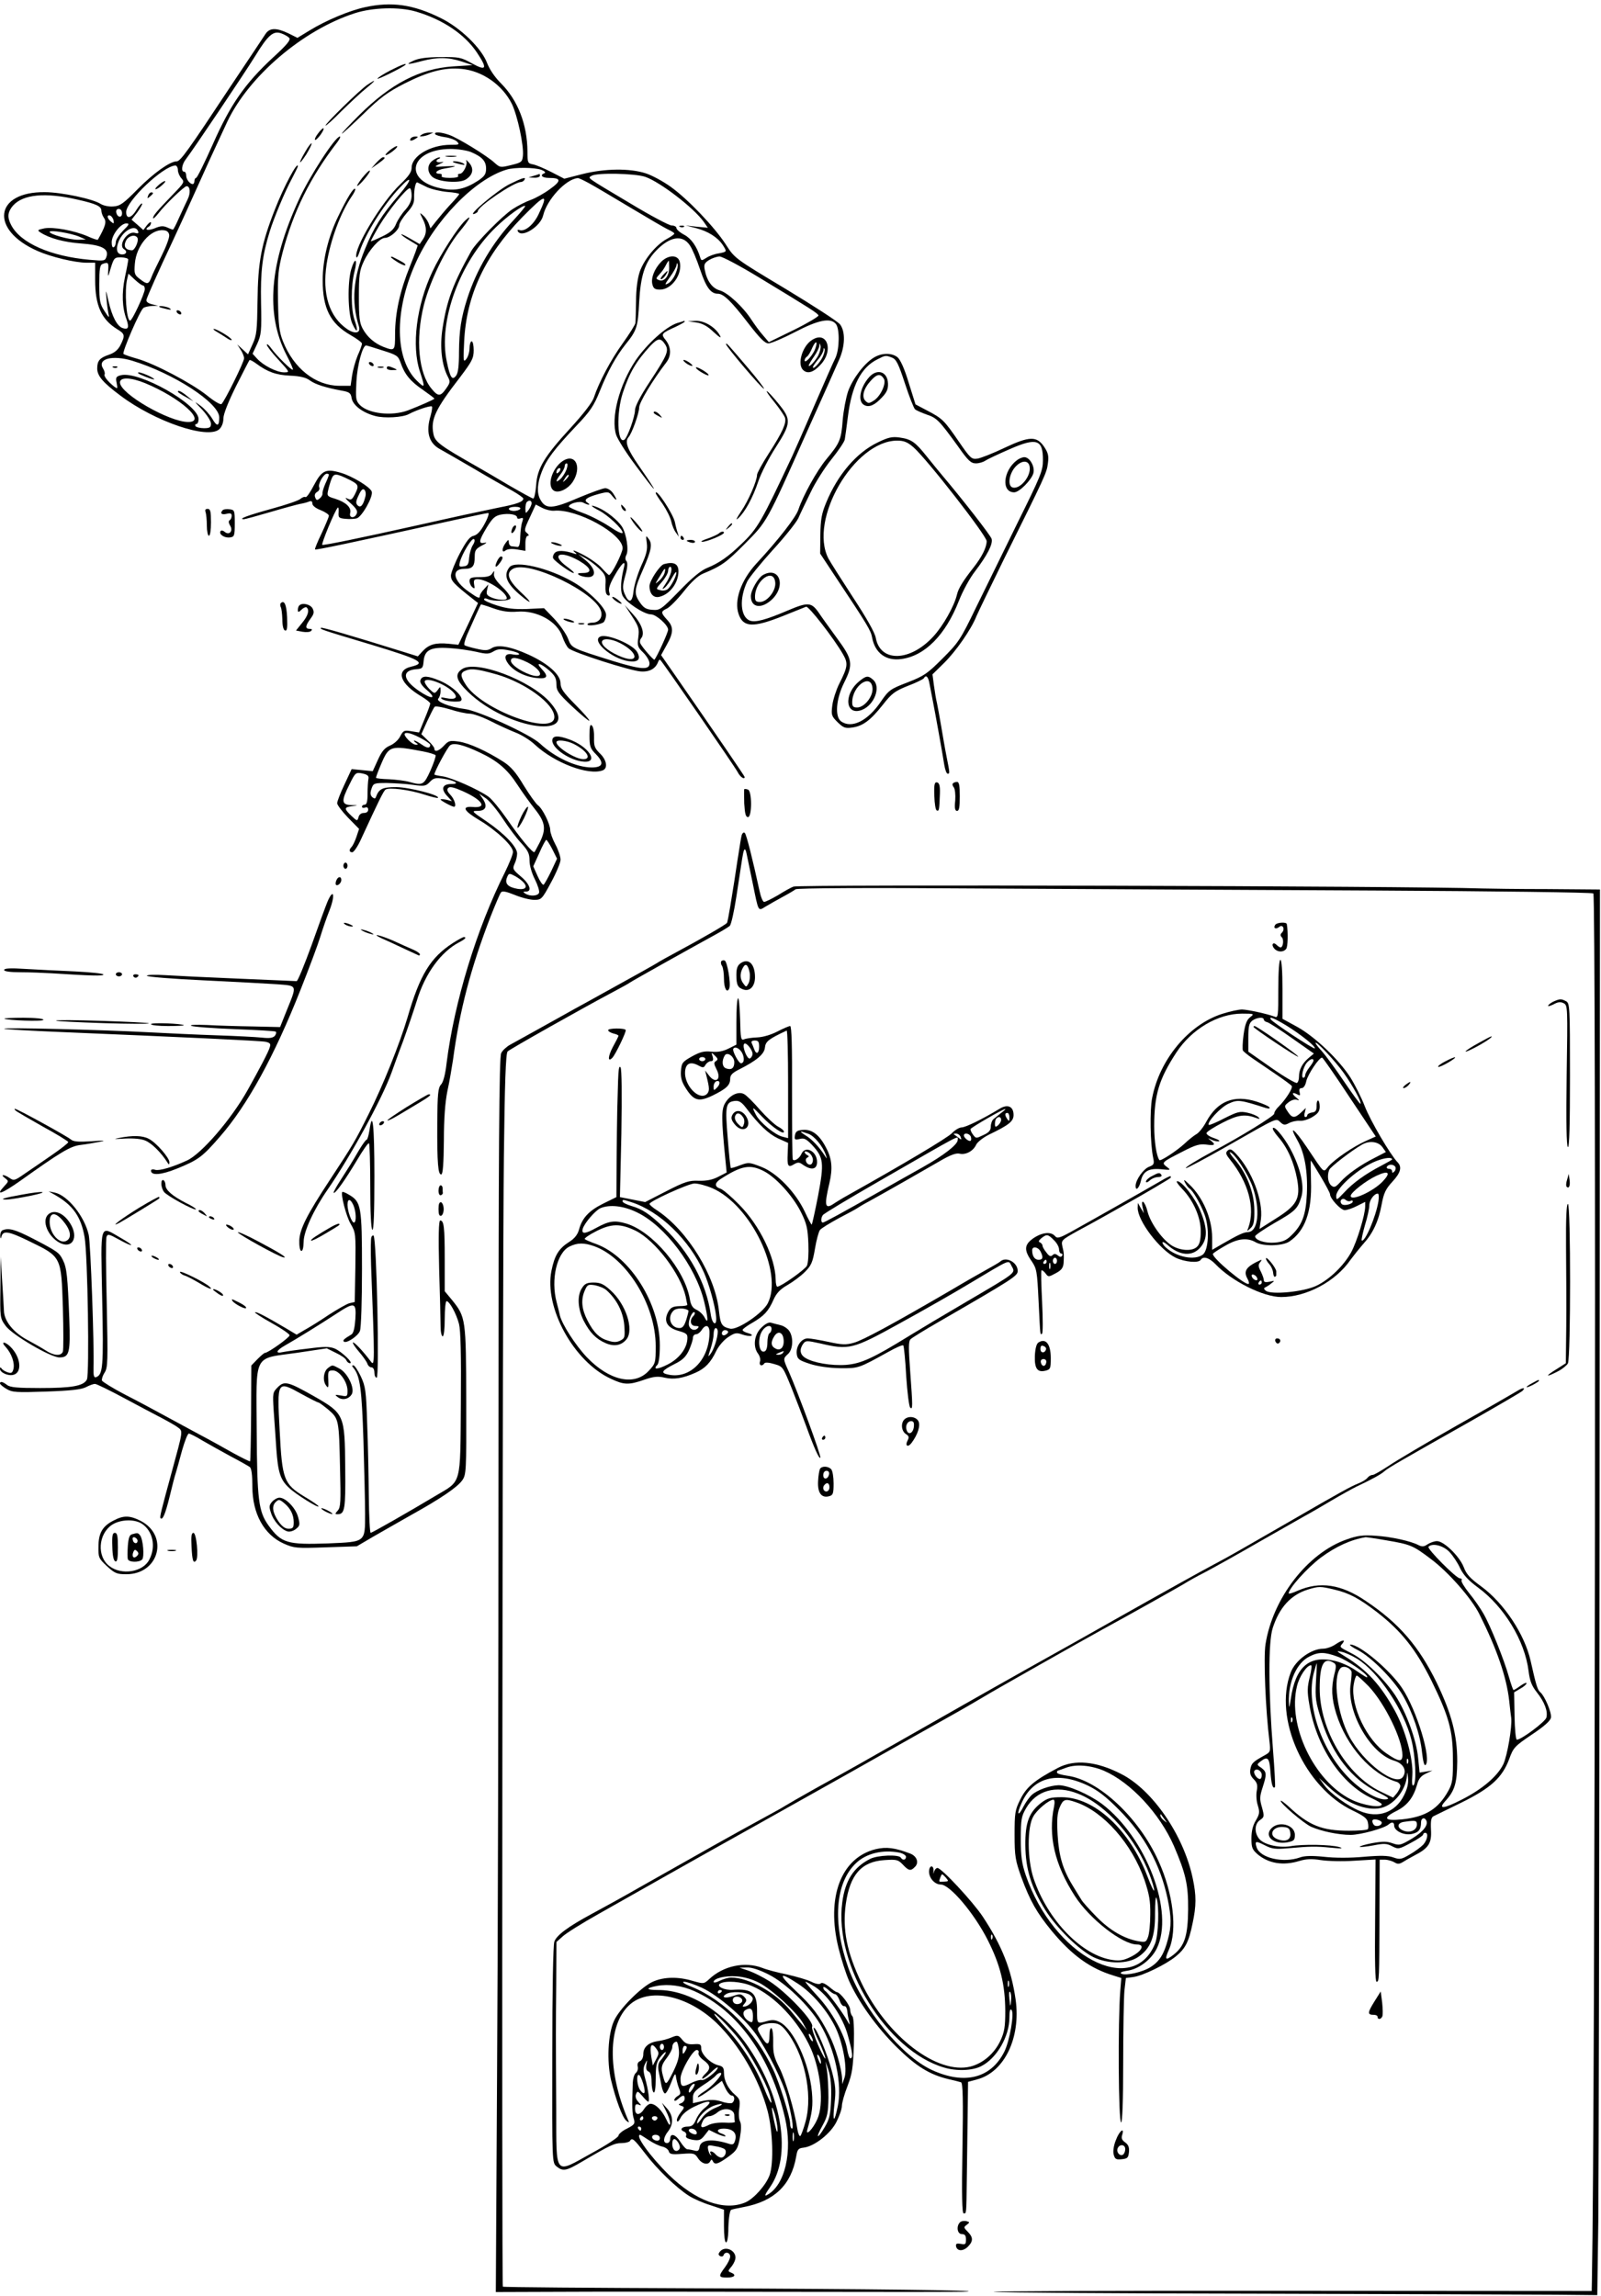 <?xml version="1.0" standalone="no"?>
<!DOCTYPE svg PUBLIC "-//W3C//DTD SVG 20010904//EN"
 "http://www.w3.org/TR/2001/REC-SVG-20010904/DTD/svg10.dtd">
<svg version="1.0" xmlns="http://www.w3.org/2000/svg"
 width="774pt" height="1110pt" viewBox="0 0 774 1110"
 preserveAspectRatio="xMidYMid meet">
<g transform="translate(0,1110) scale(0.1,-0.1)"
fill="#000000" stroke="none">
<path d="M1764 11065 c-74 -16 -187 -63 -267 -112 l-59 -36 -44 22 c-57 27
-89 27 -109 -1 -8 -13 -86 -129 -172 -258 -207 -313 -241 -360 -259 -360 -32
0 -112 -57 -189 -135 -69 -70 -85 -81 -117 -83 -21 -2 -48 4 -61 12 -36 24
-190 57 -270 57 -244 3 -268 -182 -36 -284 65 -29 182 -57 238 -57 l41 0 0
-84 c0 -122 30 -190 106 -237 38 -23 40 -30 16 -78 -12 -23 -29 -37 -56 -46
-44 -15 -56 -29 -56 -66 0 -36 27 -68 113 -132 166 -125 422 -212 477 -162 12
11 20 31 20 52 0 21 23 79 61 156 34 67 63 124 65 126 2 3 17 -5 32 -16 55
-41 97 -56 165 -59 47 -2 77 -9 95 -23 28 -20 77 -35 152 -49 39 -7 46 -11 50
-37 6 -34 53 -70 114 -86 44 -12 132 -7 162 9 35 19 106 43 112 37 3 -2 0 -22
-6 -44 -24 -78 -9 -132 43 -161 17 -9 91 -52 165 -95 74 -44 159 -92 188 -108
28 -16 52 -33 52 -37 0 -16 -32 -27 -120 -44 -47 -10 -123 -26 -170 -36 -47
-10 -148 -33 -225 -50 -282 -63 -450 -97 -457 -94 -6 4 61 167 75 180 3 4 5
-6 4 -22 -2 -26 1 -29 32 -32 19 -2 43 -1 55 2 25 6 82 107 73 130 -9 23 -94
74 -148 90 -73 22 -93 13 -131 -59 -18 -35 -36 -61 -41 -58 -4 3 -16 -1 -25
-9 -9 -8 -71 -29 -137 -47 -116 -32 -165 -50 -137 -51 7 0 65 16 130 35 64 19
128 36 142 39 14 2 33 7 43 11 12 5 17 2 17 -9 0 -10 16 -23 40 -32 22 -9 40
-21 40 -27 0 -6 -16 -44 -35 -85 -20 -41 -34 -76 -32 -78 4 -4 160 29 669 141
87 19 162 35 168 35 6 0 -1 -23 -17 -52 -19 -36 -36 -54 -53 -58 -19 -4 -35
-25 -67 -85 -23 -44 -42 -92 -43 -107 0 -26 13 -40 108 -115 l23 -18 -47 -101
-48 -101 -47 5 c-63 6 -95 -3 -125 -35 l-24 -26 -67 21 c-260 81 -397 121
-401 117 -7 -6 -6 -7 248 -83 234 -71 263 -87 187 -105 -76 -18 -53 -83 51
-144 23 -14 42 -29 42 -34 0 -5 -12 -38 -27 -74 l-27 -66 -37 6 c-35 6 -39 4
-54 -24 -8 -17 -30 -37 -49 -45 -26 -11 -40 -27 -59 -69 l-25 -55 -51 5 -51 5
-35 -75 c-19 -40 -35 -81 -35 -90 0 -8 24 -40 53 -70 l53 -54 -13 -39 c-7 -21
-18 -43 -23 -48 -14 -14 -12 -26 3 -26 7 0 25 26 40 58 88 191 111 238 121
245 16 12 117 -1 187 -24 34 -11 63 -18 66 -16 12 13 -138 51 -200 52 -69 0
-85 -8 -100 -49 -3 -8 -8 -7 -18 1 -9 10 -10 20 -3 40 9 27 13 28 74 28 36 -1
92 -4 126 -9 56 -8 63 -6 82 14 18 19 27 21 64 16 58 -9 85 -26 40 -26 -43 0
-52 -23 -21 -57 l24 -26 -27 7 c-16 3 -28 4 -28 1 0 -5 55 -35 65 -35 13 0 3
36 -17 57 -16 17 -19 26 -11 34 8 8 28 3 71 -16 96 -43 120 -83 46 -76 -54 4
-42 -19 34 -64 83 -50 162 -124 162 -153 0 -12 -18 -56 -39 -99 -136 -271
-245 -627 -282 -923 -6 -53 -16 -92 -27 -103 -14 -16 -17 -44 -18 -186 -1
-196 4 -253 20 -248 7 2 11 53 12 163 0 107 6 185 17 240 10 44 21 112 27 150
32 240 86 445 182 694 23 58 45 110 50 116 6 8 24 5 66 -12 31 -13 74 -24 94
-24 35 0 38 2 82 84 25 46 46 96 46 110 0 15 -11 48 -25 74 -14 26 -25 57 -25
70 0 28 -37 103 -59 119 -9 6 -40 49 -69 96 -38 64 -63 92 -99 115 -80 51
-165 90 -215 97 -42 6 -49 5 -71 -19 -25 -27 -47 -34 -47 -15 0 6 -14 24 -32
40 l-31 30 28 62 c16 34 32 66 36 70 4 5 37 -1 74 -12 37 -12 80 -21 96 -21
16 0 61 -16 99 -35 39 -20 94 -45 122 -56 29 -11 71 -37 93 -58 97 -90 260
-151 329 -125 26 10 19 51 -14 82 -25 25 -29 35 -28 75 1 26 -3 52 -10 59 -9
9 -12 -1 -12 -47 0 -53 3 -63 31 -91 41 -42 34 -64 -20 -64 -75 0 -178 48
-251 116 -47 44 -300 160 -366 167 -67 8 -139 36 -125 50 6 6 11 22 11 36 0
24 -1 24 -14 5 -15 -19 -16 -18 -42 7 -14 15 -24 32 -20 37 12 19 105 -18 139
-56 23 -25 8 -36 -36 -27 -22 5 -29 4 -22 -3 9 -9 50 -16 83 -13 41 3 -18 69
-91 100 -59 25 -86 26 -94 4 -5 -11 5 -27 32 -50 50 -43 21 -45 -41 -2 -77 53
-83 98 -12 104 30 2 33 5 36 39 5 54 34 69 124 63 40 -2 99 -11 131 -18 50
-12 61 -11 83 2 20 12 35 13 75 5 27 -5 49 -13 49 -18 0 -4 -13 -5 -29 -2 -36
8 -48 -9 -27 -40 23 -36 79 -66 135 -73 58 -7 66 5 29 44 -32 34 -4 28 37 -8
28 -25 35 -38 35 -67 0 -31 9 -44 77 -108 43 -40 80 -71 82 -68 3 2 -27 37
-67 77 -58 59 -72 78 -72 104 0 41 -60 95 -154 138 -88 40 -150 51 -180 31
-18 -11 -31 -12 -73 -2 -28 6 -54 14 -57 17 -4 3 2 26 12 50 25 57 64 143 67
147 1 1 28 -7 61 -19 43 -15 74 -19 114 -16 95 8 195 -47 219 -121 8 -23 21
-48 30 -56 23 -21 299 -109 349 -112 43 -3 72 14 84 47 3 8 8 12 10 9 13 -12
362 -518 374 -542 12 -24 34 -39 34 -24 0 4 -132 197 -335 490 l-69 99 27 49
c34 60 34 88 2 122 -31 34 -31 40 -1 54 13 6 50 43 81 82 37 47 70 77 94 87
89 37 112 53 201 143 109 110 104 100 300 540 73 162 143 319 156 349 30 67
32 138 5 173 -11 14 -130 91 -264 172 -245 147 -245 147 -288 214 -55 85 -185
221 -268 280 -35 25 -88 54 -119 64 -77 25 -198 24 -308 -4 l-86 -22 -62 32
c-33 17 -73 34 -88 37 -27 5 -28 8 -28 63 -1 131 -47 248 -128 329 -30 30 -55
67 -67 98 -27 72 -129 171 -225 218 -134 66 -237 80 -366 52z m247 -21 c129
-38 235 -109 294 -197 53 -79 47 -92 -22 -54 -54 30 -64 32 -153 31 -65 0
-106 -6 -130 -17 -44 -20 -31 -21 40 -2 73 19 126 19 191 -2 l54 -18 -95 -6
c-161 -11 -301 -84 -453 -235 -48 -48 -86 -88 -84 -90 1 -2 48 41 103 94 83
81 117 106 201 149 113 57 192 78 274 70 100 -9 198 -77 244 -170 27 -57 58
-201 53 -250 -3 -30 -7 -33 -57 -45 -52 -13 -54 -12 -80 11 -35 33 -178 121
-220 135 -40 14 -74 16 -67 3 3 -4 24 -11 47 -14 23 -3 49 -13 58 -21 14 -15
11 -16 -30 -16 -97 0 -189 -54 -189 -111 0 -20 -14 -41 -54 -79 -91 -86 -227
-312 -213 -353 2 -7 9 6 16 28 28 85 115 225 194 308 62 66 60 39 -3 -34 -85
-98 -124 -161 -165 -262 -58 -140 -67 -256 -30 -374 11 -34 -19 -40 -58 -13
-85 59 -120 168 -98 313 18 116 68 251 123 330 11 16 18 31 15 34 -8 7 -39
-44 -82 -133 -48 -98 -75 -210 -75 -309 0 -136 37 -209 135 -265 30 -17 55
-36 55 -41 0 -6 -9 -32 -21 -58 -11 -27 -23 -70 -27 -97 l-7 -49 -56 0 c-114
1 -219 84 -271 215 -18 45 -22 79 -24 195 -2 122 1 152 22 234 52 198 133 363
265 534 11 15 17 27 12 27 -22 0 -146 -191 -198 -305 -142 -308 -162 -552 -61
-749 20 -38 34 -71 32 -73 -5 -6 -77 65 -104 102 -12 17 -22 25 -22 18 0 -6
25 -39 56 -72 56 -61 56 -61 27 -61 -35 0 -100 33 -130 66 l-22 24 22 47 c20
44 22 61 19 199 -3 152 6 229 42 345 20 65 74 195 108 257 15 29 28 55 28 58
0 29 -68 -98 -110 -206 -67 -170 -83 -256 -85 -445 -2 -141 -4 -166 -24 -209
l-22 -49 -26 24 -26 24 16 -25 c9 -13 17 -33 17 -42 0 -18 -92 -204 -109 -221
-5 -5 -37 14 -71 42 -73 58 -252 153 -337 177 -32 9 -61 19 -66 23 -8 8 80
212 97 223 6 4 25 8 41 9 l30 1 -30 7 c-19 5 -29 12 -27 22 4 16 58 138 127
284 26 55 73 159 105 230 57 127 78 173 158 345 104 221 366 445 617 526 86
28 215 32 296 8z m-612 -128 c7 -9 -13 -34 -79 -94 -136 -126 -206 -227 -291
-419 -40 -90 -76 -163 -81 -163 -4 0 -8 -7 -8 -15 0 -8 -4 -15 -8 -15 -14 0
-32 23 -32 42 0 10 -4 18 -10 18 -16 0 -11 36 9 61 32 41 284 416 334 497 63
103 88 124 126 111 17 -6 34 -16 40 -23z m878 -551 c54 -23 73 -44 73 -80 0
-26 -7 -37 -38 -58 -63 -41 -112 -52 -178 -38 -188 37 -153 190 44 191 34 0
79 -7 99 -15z m-1417 -87 c0 -12 8 -30 17 -40 16 -18 14 -21 -39 -76 -79 -82
-98 -104 -98 -116 0 -6 12 5 27 24 32 42 124 130 135 130 18 0 20 -34 5 -64
-8 -17 -27 -57 -41 -88 -14 -32 -27 -58 -30 -58 -3 0 -16 5 -29 11 -18 8 -32
7 -60 -5 -33 -13 -53 -7 -27 9 6 3 10 12 10 18 0 7 -9 1 -19 -11 l-18 -24 -28
25 -29 25 28 36 c15 21 26 40 23 42 -3 3 -15 -11 -27 -30 -25 -42 -50 -47 -50
-11 0 53 179 223 238 225 6 0 12 -10 12 -22z m1757 1 c16 -6 22 -13 16 -16
-25 -9 -13 -23 20 -23 61 0 62 -14 6 -54 -28 -21 -70 -44 -92 -52 -23 -8 -63
-28 -89 -45 -49 -32 -177 -162 -200 -203 -89 -160 -118 -239 -139 -376 -13
-87 -4 -173 26 -231 12 -23 12 -29 -8 -57 -27 -39 -39 -40 -70 -2 -64 75 -79
240 -38 405 29 114 105 272 170 352 52 63 66 90 31 58 -35 -32 -121 -165 -160
-249 -77 -163 -101 -359 -60 -482 26 -80 25 -83 -14 -45 -107 104 -111 334 -9
564 92 209 287 411 442 457 39 12 136 11 168 -1z m503 -34 c73 -26 233 -149
282 -217 l20 -29 -53 5 -54 6 51 -13 c57 -15 103 -44 128 -81 21 -33 22 -33
-20 -41 -21 -3 -47 -13 -60 -22 -22 -14 -24 -14 -29 3 -16 52 -43 91 -77 109
-21 11 -38 26 -38 33 0 6 -10 12 -23 12 -12 0 -101 47 -197 105 -223 133 -209
123 -190 135 24 16 211 12 260 -5z m-272 -31 c26 -14 117 -68 202 -119 85 -51
167 -99 183 -106 15 -7 27 -15 27 -18 0 -4 -16 -15 -36 -26 -52 -28 -110 -99
-131 -158 -11 -33 -18 -85 -18 -142 -1 -49 -2 -97 -3 -106 -1 -9 -29 -53 -61
-98 -58 -80 -116 -190 -140 -263 -8 -24 -50 -78 -111 -145 -129 -140 -163
-197 -168 -279 -3 -35 -9 -64 -14 -64 -5 0 -57 29 -116 63 -59 35 -127 75
-152 89 -185 105 -208 122 -215 162 -13 69 9 117 128 271 59 78 67 93 67 132
0 23 -4 43 -10 43 -5 0 -10 -15 -10 -33 0 -18 -7 -42 -16 -53 -14 -17 -15 -10
-10 86 11 224 101 415 279 598 115 117 130 120 82 19 -24 -53 -68 -89 -94 -79
-8 3 -11 0 -7 -7 20 -32 110 25 122 78 18 76 109 175 167 180 5 1 29 -11 55
-25z m-783 -19 c22 -10 66 -20 98 -23 31 -2 57 -7 57 -10 0 -3 -19 -26 -43
-51 -23 -25 -54 -62 -69 -81 l-27 -34 -9 25 c-6 14 -18 31 -28 39 -16 14 -16
13 -1 -17 21 -40 21 -72 1 -101 l-15 -22 -45 26 c-24 14 -44 24 -44 21 0 -3
17 -16 38 -28 20 -12 39 -24 41 -25 1 -2 -15 -47 -37 -101 -48 -118 -72 -226
-72 -328 0 -81 -1 -83 -56 -62 -43 17 -78 47 -100 87 -16 29 -19 56 -19 155 0
104 3 127 23 170 26 57 78 115 103 115 25 0 69 39 69 61 0 10 17 37 37 60 27
30 36 48 35 72 -1 42 7 79 16 75 4 -2 25 -12 47 -23z m-75 -40 c0 -24 -9 -45
-30 -69 -17 -18 -37 -49 -45 -68 -10 -26 -27 -42 -67 -61 -29 -14 -54 -25 -55
-23 -1 1 17 35 40 74 46 76 132 182 148 182 5 0 9 -16 9 -35z m-1615 -20 c89
-20 115 -32 115 -53 0 -10 6 -26 13 -36 13 -18 7 -40 -30 -105 -1 -2 -24 5
-50 17 -66 28 -165 46 -209 38 -33 -7 -35 -9 -18 -20 43 -28 114 -47 195 -53
100 -7 136 -25 124 -63 -7 -22 -10 -22 -81 -16 -190 17 -335 81 -380 168 -20
38 -17 63 8 93 49 56 157 66 313 30z m2109 -98 c-102 -109 -180 -240 -225
-380 -30 -94 -39 -153 -40 -258 0 -68 -4 -102 -14 -115 -19 -25 -29 -10 -45
68 -42 195 63 482 237 649 55 54 134 111 142 103 2 -2 -23 -32 -55 -67z
m-1894 32 c0 -24 -23 -21 -28 4 -2 10 3 17 12 17 10 0 16 -9 16 -21z m-41 -35
c3 -16 1 -17 -13 -5 -19 16 -21 34 -3 29 6 -3 14 -13 16 -24z m46 -49 c-19
-20 -35 -44 -35 -55 0 -10 -4 -22 -10 -25 -6 -4 -10 6 -10 24 0 35 43 91 71
91 16 0 14 -6 -16 -35z m73 -4 c3 -9 -1 -11 -15 -7 -37 12 -84 -60 -53 -79 17
-10 11 -25 -9 -25 -26 0 -33 25 -17 64 23 54 82 84 94 47z m-285 -25 l32 -14
-36 -1 c-41 -1 -139 26 -139 38 0 11 103 -6 143 -23z m435 8 c2 -12 -15 -57
-37 -101 -22 -44 -45 -91 -50 -106 -13 -33 -20 -33 -56 -5 -25 19 -27 26 -23
74 7 87 76 167 138 161 17 -1 26 -9 28 -23z m-154 -13 c9 -14 -12 -61 -26 -61
-31 1 -42 18 -30 44 11 26 45 35 56 17z m2671 -37 c12 -17 34 -70 50 -118 29
-86 51 -116 86 -116 27 0 65 -37 145 -141 58 -75 82 -99 99 -99 13 0 71 25
129 55 113 59 171 70 197 39 19 -23 18 -121 -2 -164 -10 -19 -56 -125 -104
-235 -47 -110 -95 -218 -105 -240 -149 -318 -167 -350 -247 -426 -62 -60 -107
-91 -163 -114 -31 -12 -74 -48 -136 -112 -88 -90 -94 -94 -130 -91 -31 2 -43
10 -62 38 -28 41 -26 61 18 160 39 90 45 120 26 145 -14 19 -14 17 -9 -20 4
-32 -2 -56 -27 -110 -17 -39 -34 -93 -37 -122 -6 -58 -23 -62 -44 -12 -10 25
-9 40 4 87 11 38 12 61 6 69 -7 7 -7 18 -1 30 13 23 0 104 -21 137 -21 32 -75
75 -115 92 -44 18 -40 9 6 -15 43 -23 112 -88 112 -106 0 -8 -27 5 -64 30 -35
23 -93 53 -130 66 -36 13 -66 27 -66 30 0 15 52 29 70 19 24 -13 40 -13 20 0
-21 13 -4 26 54 42 46 12 49 12 67 -11 23 -28 25 -19 3 14 -9 14 -26 25 -38
25 -11 0 -68 -21 -126 -45 -132 -57 -162 -58 -189 -8 -16 31 -14 76 8 132 22
58 59 108 166 221 69 72 86 98 115 170 39 97 78 167 124 225 55 68 60 84 66
205 7 126 27 189 78 244 68 73 131 84 167 30z m-2715 -69 c0 -5 -7 -44 -16
-85 -16 -78 -14 -146 8 -205 13 -39 8 -50 -19 -41 -26 8 -51 55 -68 128 -14
62 -15 62 -10 13 2 -27 7 -61 10 -75 5 -19 0 -15 -19 15 -23 35 -26 50 -26
131 0 75 3 93 16 98 27 10 30 7 27 -31 -2 -36 -1 -35 13 13 15 48 18 50 50 50
19 -1 34 -5 34 -11z m3049 -86 c251 -152 284 -173 288 -184 1 -5 -52 -37 -119
-70 l-121 -59 -29 34 c-17 19 -41 53 -55 74 -39 61 -114 131 -153 142 -37 10
-63 47 -73 100 -5 25 -1 33 21 47 15 9 38 17 51 17 13 0 98 -45 190 -101z
m-2978 -39 c5 0 9 -8 9 -17 0 -22 -61 -153 -71 -153 -18 0 -28 145 -14 202 l6
25 31 -29 c16 -15 34 -28 39 -28z m1158 -314 c70 -22 76 -26 88 -60 19 -55 46
-89 108 -131 30 -21 55 -40 55 -42 0 -4 -71 -35 -128 -57 -78 -29 -192 -16
-233 27 -19 20 -20 31 -16 112 4 80 30 175 47 175 3 0 39 -11 79 -24z m-1209
-50 c200 -61 420 -204 420 -274 0 -44 -11 -46 -34 -6 -12 20 -37 48 -56 62
-34 25 -33 24 8 -19 23 -25 42 -55 42 -67 0 -18 -6 -22 -34 -22 -19 0 -38 5
-41 10 -3 6 -1 10 4 10 6 0 11 11 11 24 0 71 -288 234 -376 212 -23 -6 -26
-11 -20 -38 5 -28 5 -29 -12 -17 -31 25 -52 51 -46 60 2 4 -1 17 -8 28 -29 47
46 66 142 37z m61 -108 c170 -70 302 -188 209 -188 -92 0 -330 137 -330 191 0
27 52 25 121 -3z m889 -443 c0 -3 -7 -22 -17 -43 -9 -20 -15 -42 -14 -48 1 -6
-5 -17 -14 -24 -12 -10 -16 -9 -21 5 -5 11 -1 21 9 27 9 4 14 15 10 23 -6 17
22 65 37 65 6 0 10 -2 10 -5z m103 -26 c42 -22 43 -28 22 -70 -14 -26 -18 -28
-38 -18 -12 6 -5 -4 16 -22 28 -25 37 -39 32 -51 -10 -26 -39 -23 -32 2 7 27
-22 53 -73 69 -37 11 -40 14 -34 39 3 15 10 39 16 55 12 31 22 30 91 -4z m73
-81 c-10 -41 -23 -55 -37 -41 -10 10 -9 20 5 49 12 26 20 34 28 26 6 -6 8 -21
4 -34z m804 -31 c0 -7 -7 -22 -15 -33 -14 -18 -14 -18 -15 7 0 14 3 29 7 32
11 11 23 8 23 -6z m108 -36 c110 11 332 -111 332 -181 0 -23 -54 -130 -66
-130 -2 0 -18 15 -34 33 -16 19 -58 48 -92 66 -35 18 -54 25 -43 15 15 -13 16
-15 3 -11 -49 17 -85 18 -97 3 -7 -8 -10 -20 -6 -26 10 -16 86 -70 98 -70 6 0
-9 14 -31 30 -81 59 -37 82 56 30 60 -35 69 -60 20 -60 -25 0 -29 -3 -18 -10
8 -5 27 -10 43 -10 42 0 37 40 -10 80 l-38 31 33 -18 c19 -10 49 -33 68 -51
30 -29 34 -38 31 -79 -1 -31 2 -47 12 -51 9 -3 11 1 6 17 -4 14 3 38 25 76 35
62 56 81 47 44 -16 -64 -19 -111 -8 -137 13 -31 104 -92 138 -92 25 0 83 -52
83 -74 0 -14 -54 -131 -66 -145 -3 -4 -53 52 -67 76 -5 8 -4 20 3 28 19 23 2
70 -41 117 l-39 43 36 -55 c32 -49 35 -60 30 -100 -6 -42 -3 -49 24 -75 16
-16 30 -39 30 -52 0 -33 -41 -30 -175 11 -204 64 -201 62 -219 109 -9 23 -39
66 -66 95 l-50 52 -82 -4 c-63 -2 -98 2 -145 17 -35 11 -63 24 -63 29 0 6 7 7
18 2 29 -13 105 -10 110 4 2 7 -16 32 -39 54 -29 28 -43 49 -41 62 2 19 2 19
-8 4 -8 -13 -24 -18 -60 -18 -42 0 -50 -3 -50 -19 0 -10 6 -24 14 -30 11 -9
12 -6 8 14 -3 20 0 25 17 25 45 0 140 -63 141 -92 0 -12 -46 -9 -75 4 -22 10
-25 16 -20 37 l6 26 -20 -22 c-12 -12 -21 -27 -21 -33 0 -15 -8 -13 -53 19
-76 52 -88 111 -23 111 41 0 51 12 51 60 0 29 5 37 35 53 22 11 27 16 13 13
-31 -6 -29 9 10 74 27 44 39 56 67 62 40 8 80 1 80 -14 0 -6 7 -7 16 -4 13 5
15 2 9 -16 -5 -13 -9 -45 -10 -73 0 -32 -5 -50 -13 -49 -7 1 -19 2 -27 3 -8 0
-15 9 -15 19 -1 15 -2 15 -15 -2 -20 -26 -20 -53 -1 -37 9 7 29 9 55 5 l41 -7
0 37 c0 21 5 36 12 36 7 0 5 5 -4 13 -15 11 -14 18 13 75 l29 63 31 -16 c17
-9 43 -15 57 -14z m-163 9 c-3 -5 -17 -10 -31 -10 -13 0 -24 5 -24 10 0 6 14
10 31 10 17 0 28 -4 24 -10z m-229 -175 c-8 -12 -16 -40 -18 -61 -2 -32 -7
-40 -27 -42 -21 -3 -23 -1 -18 20 10 40 58 119 68 112 6 -3 4 -15 -5 -29z
m264 -567 c74 -38 84 -84 12 -59 -49 18 -92 49 -92 67 0 20 29 17 80 -8z
m-507 -371 c20 -11 37 -24 37 -27 0 -18 -15 -18 -40 0 -16 11 -32 20 -37 20
-4 0 -1 -5 7 -10 13 -9 13 -10 0 -10 -18 0 -62 45 -53 54 9 8 39 -1 86 -27z
m277 -65 c85 -40 133 -81 181 -155 24 -37 63 -91 87 -121 49 -62 53 -95 21
-159 -12 -23 -23 -44 -25 -46 -7 -8 -73 72 -134 161 -33 47 -73 96 -89 107
-49 35 -178 92 -221 98 -22 3 -40 7 -40 9 0 14 63 131 76 141 18 14 64 3 144
-35z m-277 6 c32 -6 60 -15 63 -19 2 -4 -9 -38 -25 -74 -32 -70 -37 -73 -102
-55 -20 6 -64 11 -98 13 -34 1 -62 4 -63 7 -1 3 11 35 27 72 36 83 45 85 198
56z m-262 -134 c-2 -10 -4 -43 -4 -71 0 -37 -4 -53 -14 -53 -7 0 -13 -4 -13
-10 0 -5 7 -7 15 -4 9 4 15 0 15 -10 0 -10 -8 -16 -21 -16 -13 0 -23 -8 -26
-21 -5 -19 -7 -19 -34 7 -37 35 -36 42 4 47 31 4 31 4 -5 5 -48 2 -49 20 -8
101 28 57 30 58 62 52 26 -6 32 -12 29 -27z m650 -192 c27 -41 67 -95 89 -118
33 -36 40 -51 40 -84 0 -24 11 -62 26 -91 14 -28 23 -57 20 -65 -6 -16 -44
-18 -66 -4 -13 8 -12 10 3 10 31 0 18 37 -25 73 -39 33 -41 37 -30 62 7 14 12
36 12 49 0 32 -61 96 -149 156 -71 48 -73 50 -42 50 39 0 49 21 26 57 l-18 26
33 -23 c18 -13 54 -57 81 -98z m239 -147 l23 -46 -28 -60 c-16 -33 -33 -63
-37 -66 -5 -2 -18 17 -29 42 l-21 47 29 64 c15 35 31 64 34 64 3 0 16 -20 29
-45z m-147 -153 c31 -27 22 -45 -20 -39 -47 8 -64 25 -52 55 8 20 11 21 31 11
13 -6 31 -18 41 -27z"/>
<path d="M1888 10760 c-31 -16 -60 -34 -63 -40 -6 -9 122 54 134 66 12 12 -20
0 -71 -26z"/>
<path d="M1776 10690 c-34 -22 -208 -192 -202 -197 2 -2 37 29 77 70 41 40 94
90 119 110 49 40 52 48 6 17z"/>
<path d="M1537 10454 c-11 -14 -17 -28 -14 -30 3 -3 15 9 27 25 12 17 18 31
13 31 -4 0 -16 -12 -26 -26z"/>
<path d="M2040 10450 c-13 -9 -13 -10 0 -9 8 0 24 4 35 9 l20 9 -20 0 c-11 0
-27 -4 -35 -9z"/>
<path d="M1985 10430 c-8 -13 5 -13 25 0 13 8 13 10 -2 10 -9 0 -20 -4 -23
-10z"/>
<path d="M1476 10367 c-36 -61 -33 -71 5 -13 16 27 28 50 25 53 -2 2 -16 -15
-30 -40z"/>
<path d="M1885 10374 c-16 -13 -25 -24 -20 -24 14 1 61 38 55 43 -3 3 -18 -6
-35 -19z"/>
<path d="M1819 10313 l-24 -27 33 23 c32 23 39 31 24 31 -5 0 -19 -12 -33 -27z"/>
<path d="M1751 10240 c-17 -22 -28 -40 -24 -39 11 1 67 69 61 74 -3 3 -19 -13
-37 -35z"/>
<path d="M1698 9798 c-19 -65 -16 -215 5 -262 23 -51 31 -41 12 14 -19 53 -19
169 -1 238 16 62 2 71 -16 10z"/>
<path d="M771 9616 c2 -2 18 -6 34 -10 22 -5 26 -4 15 4 -14 9 -59 15 -49 6z"/>
<path d="M855 9590 c3 -5 11 -10 16 -10 6 0 7 5 4 10 -3 6 -11 10 -16 10 -6 0
-7 -4 -4 -10z"/>
<path d="M1045 9498 c11 -6 32 -20 48 -30 15 -11 27 -15 27 -11 0 10 -72 53
-86 53 -5 0 0 -6 11 -12z"/>
<path d="M2158 10343 c12 -2 32 -2 45 0 12 2 2 4 -23 4 -25 0 -35 -2 -22 -4z"/>
<path d="M2092 10324 c-27 -19 -28 -55 -3 -78 28 -26 133 -34 164 -13 34 22
39 52 15 80 -11 12 -17 17 -14 10 9 -16 -14 -63 -31 -63 -8 0 -11 -4 -8 -10 4
-6 -12 -10 -40 -10 -28 0 -44 4 -40 10 3 6 -1 10 -9 10 -32 0 -15 19 22 25 66
11 68 14 7 11 -58 -4 -59 -3 -30 11 22 10 24 13 8 9 -24 -4 -32 9 -10 17 6 3
7 6 2 6 -6 1 -21 -6 -33 -15z"/>
<path d="M2191 10316 c2 -2 18 -6 34 -10 22 -5 26 -4 15 4 -14 9 -59 15 -49 6z"/>
<path d="M771 10209 c-13 -11 -22 -21 -20 -23 2 -3 15 4 28 15 13 11 22 21 20
23 -2 3 -15 -4 -28 -15z"/>
<path d="M716 10154 c-5 -14 -4 -15 9 -4 17 14 19 20 6 20 -5 0 -12 -7 -15
-16z"/>
<path d="M2580 10250 l-25 -8 28 -1 c15 -1 27 4 27 9 0 6 -1 10 -2 9 -2 -1
-14 -5 -28 -9z"/>
<path d="M2464 10210 c-56 -27 -211 -157 -171 -144 9 3 17 9 17 13 0 23 175
141 208 141 6 0 14 5 17 10 10 16 -6 12 -71 -20z"/>
<path d="M3288 10003 c7 -3 16 -2 19 1 4 3 -2 6 -13 5 -11 0 -14 -3 -6 -6z"/>
<path d="M1890 9857 c0 -3 16 -14 35 -26 19 -11 35 -17 35 -12 0 7 -14 15 -62
39 -5 2 -8 1 -8 -1z"/>
<path d="M3197 9835 c-33 -34 -51 -79 -43 -110 5 -20 13 -25 37 -25 57 0 110
76 95 135 -9 34 -54 34 -89 0z m38 -30 c0 -40 -24 -69 -49 -59 -16 6 -16 8 2
28 11 11 25 31 31 44 6 12 13 22 14 22 1 0 2 -16 2 -35z m31 -28 c-8 -20 -24
-41 -36 -47 -18 -10 -17 -5 9 31 17 23 31 49 32 58 0 9 3 11 5 4 3 -6 -2 -27
-10 -46z"/>
<path d="M3205 9770 c-10 -11 -14 -20 -9 -20 5 0 15 9 22 20 7 11 11 20 9 20
-2 0 -12 -9 -22 -20z"/>
<path d="M3273 9538 c-54 -18 -144 -99 -200 -180 -79 -118 -121 -278 -94 -361
7 -20 46 -83 88 -139 116 -157 127 -162 21 -9 -55 80 -68 115 -50 137 17 18
52 117 52 144 0 24 65 132 132 219 24 32 23 72 -3 106 -25 31 -23 33 49 66 23
11 42 22 42 24 0 3 -1 5 -2 4 -2 -1 -17 -6 -35 -11z m-58 -102 c20 -31 14 -48
-74 -182 -45 -68 -71 -119 -71 -136 0 -32 -37 -135 -52 -144 -34 -21 -39 130
-7 227 32 97 64 152 133 227 36 38 50 40 71 8z"/>
<path d="M3368 9541 c30 -5 54 -19 83 -47 27 -25 38 -31 30 -17 -21 40 -74 73
-117 72 l-39 -2 43 -6z"/>
<path d="M3922 9454 c-44 -31 -68 -114 -40 -142 21 -21 50 -13 84 24 68 71 31
171 -44 118z m14 -52 c-17 -32 -46 -60 -46 -44 0 6 5 14 11 18 6 3 18 23 26
43 9 20 18 31 20 24 2 -6 -3 -25 -11 -41z m20 -20 c-14 -27 -46 -61 -46 -49 0
4 11 23 25 43 14 20 26 44 26 53 1 14 2 14 6 -1 2 -9 -3 -30 -11 -46z m20 -10
c-15 -29 -46 -61 -46 -47 0 4 11 20 25 37 14 16 25 37 26 46 0 10 3 12 5 5 3
-6 -2 -25 -10 -41z"/>
<path d="M3510 9436 c0 -11 173 -215 183 -215 5 -1 -28 43 -74 97 -102 120
-109 128 -109 118z"/>
<path d="M3316 9345 c10 -8 24 -14 29 -14 6 0 1 6 -9 14 -11 8 -24 15 -30 15
-5 0 -1 -7 10 -15z"/>
<path d="M3365 9321 c3 -6 20 -18 37 -27 16 -9 27 -11 23 -5 -3 6 -20 18 -37
27 -16 9 -27 11 -23 5z"/>
<path d="M3743 9157 c25 -31 48 -65 52 -76 8 -26 -12 -70 -79 -174 -31 -48
-56 -94 -56 -102 0 -29 -42 -126 -77 -177 -22 -33 -28 -46 -15 -34 32 28 71
98 98 179 13 39 51 113 84 164 75 117 76 135 14 211 -25 31 -51 59 -56 61 -6
2 10 -22 35 -52z"/>
<path d="M3160 9105 c0 -2 10 -10 23 -16 20 -11 21 -11 8 4 -13 16 -31 23 -31
12z"/>
<path d="M2730 8877 c-55 -28 -89 -119 -55 -147 22 -18 72 5 96 44 40 65 14
130 -41 103z m9 -46 c-6 -16 -19 -37 -30 -47 -25 -22 -24 -9 1 23 11 14 20 32
20 39 0 8 4 14 9 14 6 0 6 -11 0 -29z m-37 -13 c-7 -7 -12 -8 -12 -2 0 14 12
26 19 19 2 -3 -1 -11 -7 -17z m34 -36 c-17 -16 -18 -16 -5 5 7 12 15 20 18 17
3 -2 -3 -12 -13 -22z"/>
<path d="M3170 8716 c0 -3 15 -27 34 -53 18 -27 37 -64 41 -83 4 -19 14 -44
23 -55 l14 -20 -6 20 c-4 11 -10 34 -13 50 -8 40 -93 169 -93 141z"/>
<path d="M3006 8645 c4 -8 11 -15 16 -15 6 0 5 6 -2 15 -7 8 -14 15 -16 15 -2
0 -1 -7 2 -15z"/>
<path d="M3049 8595 c14 -27 51 -69 56 -64 2 3 -12 22 -31 44 -19 22 -30 31
-25 20z"/>
<path d="M3519 8553 c-13 -16 -12 -17 4 -4 16 13 21 21 13 21 -2 0 -10 -8 -17
-17z"/>
<path d="M3475 8521 c-6 -5 -30 -16 -55 -25 -25 -8 -36 -15 -25 -15 21 -1 105
34 105 44 0 8 -15 6 -25 -4z"/>
<path d="M3290 8500 c0 -5 5 -10 11 -10 5 0 7 5 4 10 -3 6 -8 10 -11 10 -2 0
-4 -4 -4 -10z"/>
<path d="M3320 8486 c0 -2 9 -6 20 -9 11 -3 20 -1 20 4 0 5 -9 9 -20 9 -11 0
-20 -2 -20 -4z"/>
<path d="M3210 8373 c-20 -5 -70 -81 -70 -106 0 -38 20 -59 48 -52 51 12 92
68 92 123 0 37 -23 48 -70 35z m34 -40 c-4 -16 -16 -41 -28 -58 -16 -24 -17
-27 -2 -16 9 8 26 31 36 50 11 20 19 30 20 23 0 -17 -25 -66 -42 -80 -8 -6
-24 -9 -36 -5 -22 5 -22 6 8 40 16 18 30 43 30 53 0 11 5 20 10 20 6 0 8 -11
4 -27z m-31 -2 c-3 -11 -14 -28 -26 -38 -21 -18 -21 -18 -6 7 9 14 19 31 23
38 11 18 15 15 9 -7z"/>
<path d="M1785 9340 c3 -5 11 -10 16 -10 6 0 7 5 4 10 -3 6 -11 10 -16 10 -6
0 -7 -4 -4 -10z"/>
<path d="M1828 9323 c6 -2 18 -2 25 0 6 3 1 5 -13 5 -14 0 -19 -2 -12 -5z"/>
<path d="M1870 9320 c0 -5 12 -10 28 -9 24 0 25 1 7 9 -27 12 -35 12 -35 0z"/>
<path d="M548 9323 c7 -3 16 -2 19 1 4 3 -2 6 -13 5 -11 0 -14 -3 -6 -6z"/>
<path d="M686 9286 c53 -23 81 -28 40 -6 -22 11 -47 20 -55 20 -9 -1 -2 -7 15
-14z"/>
<path d="M860 9206 c0 -2 17 -14 38 -25 l37 -21 -30 25 c-28 23 -45 31 -45 21z"/>
<path d="M2476 8544 c-10 -25 1 -29 14 -5 6 12 7 21 1 21 -5 0 -12 -7 -15 -16z"/>
<path d="M2675 8470 c11 -5 27 -9 35 -9 9 0 8 4 -5 9 -11 5 -27 9 -35 9 -9 0
-8 -4 5 -9z"/>
<path d="M2402 8385 c-13 -29 -5 -33 14 -7 15 20 18 32 6 32 -5 0 -14 -11 -20
-25z"/>
<path d="M2463 8358 c-30 -38 -15 -77 49 -132 63 -54 65 -43 2 15 -59 57 -69
90 -33 110 78 41 403 -117 425 -207 8 -30 -11 -54 -42 -54 -13 0 -24 -4 -24
-8 0 -11 61 -2 78 10 6 6 12 22 12 36 0 33 -83 115 -160 159 -120 69 -280 105
-307 71z"/>
<path d="M2960 8213 c0 -9 40 -36 45 -31 2 2 -8 11 -21 21 -13 10 -24 14 -24
10z"/>
<path d="M2735 8100 c11 -5 27 -9 35 -9 9 0 8 4 -5 9 -11 5 -27 9 -35 9 -9 0
-8 -4 5 -9z"/>
<path d="M2798 8083 c6 -2 18 -2 25 0 6 3 1 5 -13 5 -14 0 -19 -2 -12 -5z"/>
<path d="M2903 8023 c-47 -19 52 -106 134 -119 47 -7 63 8 44 43 -19 37 -145
90 -178 76z m95 -32 c88 -45 94 -100 8 -67 -54 21 -96 52 -96 72 0 20 44 18
88 -5z"/>
<path d="M2521 7155 c-12 -25 -21 -50 -19 -56 2 -5 16 15 31 45 15 31 23 56
19 56 -5 0 -19 -20 -31 -45z"/>
<path d="M4224 9371 c-46 -28 -102 -102 -124 -163 -10 -30 -22 -92 -26 -139
-7 -95 -14 -111 -79 -189 -47 -57 -113 -177 -135 -243 -11 -36 -97 -147 -204
-262 -74 -81 -108 -178 -85 -244 22 -64 70 -66 211 -10 57 23 108 43 115 46
12 5 135 -154 178 -229 26 -45 24 -61 -18 -144 -14 -28 -29 -74 -33 -102 -6
-48 -5 -53 25 -83 28 -27 37 -31 71 -26 51 7 88 34 148 110 43 55 58 66 120
91 40 15 74 32 78 37 11 19 22 8 28 -28 4 -21 11 -58 16 -83 11 -55 46 -249
55 -307 4 -24 11 -43 16 -43 11 0 12 -2 -5 83 -8 40 -19 106 -26 147 -7 41
-16 91 -20 110 -5 19 -11 59 -15 87 l-7 53 56 55 c58 57 132 164 156 225 8 19
69 145 135 280 200 403 205 413 211 460 5 37 1 51 -18 80 -36 53 -71 52 -192
-5 -54 -26 -113 -49 -130 -52 -29 -4 -34 0 -91 83 -71 103 -78 110 -152 149
l-57 30 -33 105 c-20 67 -40 111 -54 123 -28 22 -76 22 -115 -2z m89 0 c20 -8
31 -30 62 -125 21 -64 43 -120 49 -125 6 -5 31 -16 56 -25 49 -16 61 -29 151
-153 49 -70 63 -83 87 -83 15 0 36 6 47 14 11 7 64 32 117 55 130 57 161 47
160 -55 0 -50 -12 -78 -123 -302 -67 -136 -157 -320 -201 -410 -74 -153 -83
-167 -161 -245 -74 -74 -90 -85 -170 -116 -83 -32 -90 -37 -128 -92 -63 -94
-142 -133 -193 -96 -31 23 -24 109 15 187 45 90 41 112 -34 214 -34 47 -75
103 -90 126 -35 49 -51 50 -148 9 -108 -46 -157 -59 -184 -49 -46 18 -52 107
-12 190 10 19 64 86 121 149 58 63 114 133 125 155 10 23 37 79 60 126 22 47
68 119 101 160 33 41 62 84 64 95 2 11 9 61 15 110 19 152 64 239 143 278 39
20 40 20 71 8z"/>
<path d="M4203 9278 c-46 -51 -58 -119 -25 -136 23 -13 51 -1 86 37 23 24 30
40 29 67 -2 57 -51 74 -90 32z m70 -9 c13 -21 -15 -84 -48 -105 -23 -15 -28
-15 -41 -2 -20 20 -9 60 27 99 29 32 46 34 62 8z"/>
<path d="M4243 8961 c-102 -49 -193 -155 -249 -291 -22 -53 -27 -82 -28 -156
l-1 -90 76 -115 c155 -233 169 -257 175 -290 14 -76 67 -115 141 -105 114 15
214 116 279 282 18 46 52 109 77 141 60 79 88 133 81 158 -5 17 -139 189 -238
306 -17 20 -51 62 -76 93 -55 69 -74 83 -131 91 -36 5 -55 1 -106 -24z m173
-23 c66 -58 354 -428 354 -454 0 -30 -23 -76 -63 -127 -52 -66 -74 -102 -81
-133 -13 -54 -66 -149 -114 -201 -112 -122 -256 -126 -278 -7 -4 25 -45 97
-110 196 -56 86 -110 171 -119 188 -97 188 125 569 332 570 33 0 50 -7 79 -32z"/>
<path d="M4916 8875 c-67 -51 -76 -155 -13 -155 25 0 84 60 93 93 8 32 -18 77
-44 77 -9 0 -26 -7 -36 -15z m62 -32 c7 -47 -49 -112 -84 -99 -23 9 -16 62 12
96 31 36 67 38 72 3z"/>
<path d="M3688 8320 c-24 -15 -58 -74 -58 -102 0 -57 53 -64 105 -13 67 68 30
159 -47 115z m60 -36 c4 -40 -39 -94 -74 -94 -19 0 -24 5 -24 25 0 80 91 143
98 69z"/>
<path d="M4152 7805 c-76 -64 -64 -169 17 -136 59 25 90 110 53 144 -25 23
-35 21 -70 -8z m66 -31 c4 -40 -39 -94 -74 -94 -19 0 -24 5 -24 25 0 80 91
143 98 69z"/>
<path d="M994 8624 c3 -9 6 -38 6 -65 0 -27 5 -49 10 -49 6 0 10 28 10 65 0
53 -3 65 -16 65 -11 0 -14 -5 -10 -16z"/>
<path d="M1077 8634 c-15 -15 -6 -24 18 -18 19 5 25 2 25 -9 0 -9 -4 -19 -10
-22 -6 -4 -5 -13 2 -25 17 -26 -3 -50 -26 -31 -8 7 -17 8 -20 3 -9 -15 20 -34
46 -30 21 3 23 8 23 68 0 62 -1 65 -25 68 -14 2 -29 0 -33 -4z"/>
<path d="M1357 8184 c-3 -4 -3 -12 0 -18 4 -6 7 -33 8 -60 0 -31 5 -51 13 -54
10 -3 12 12 10 64 -3 61 -13 85 -31 68z"/>
<path d="M1447 8173 c-4 -3 -7 -13 -7 -21 0 -13 3 -13 18 1 10 10 22 14 25 10
14 -13 6 -40 -23 -75 l-29 -36 31 -6 c18 -3 36 -2 42 4 7 7 4 10 -7 10 -23 0
-21 15 4 49 17 23 19 32 10 50 -11 20 -50 29 -64 14z"/>
<path d="M2233 7865 c-36 -25 -28 -54 30 -110 192 -186 557 -234 397 -51 -95
108 -361 208 -427 161z m171 -26 c138 -41 276 -142 276 -205 0 -95 -355 35
-430 159 -26 41 -25 56 3 66 26 11 59 6 151 -20z"/>
<path d="M2670 7520 c0 -39 87 -97 152 -102 76 -6 24 74 -71 108 -54 20 -81
18 -81 -6z m103 -16 c64 -32 90 -74 47 -74 -38 0 -130 58 -130 82 0 14 49 9
83 -8z"/>
<path d="M4517 7253 c1 -38 6 -69 12 -71 11 -4 12 1 15 83 1 37 -3 50 -14 53
-12 2 -15 -10 -13 -65z"/>
<path d="M4607 7313 c-4 -3 -2 -12 4 -19 6 -8 9 -35 7 -64 -4 -37 -1 -50 9
-50 10 0 13 18 13 70 0 52 -3 70 -13 70 -8 0 -17 -3 -20 -7z"/>
<path d="M3598 7285 c-1 -2 -1 -33 0 -69 3 -49 7 -66 18 -66 20 0 20 126 0
133 -8 3 -16 4 -18 2z"/>
<path d="M3586 7064 c-3 -11 -10 -53 -16 -94 -7 -41 -15 -100 -20 -130 -5 -30
-14 -86 -20 -124 -6 -37 -13 -72 -15 -77 -6 -9 -117 -73 -245 -142 -41 -22
-79 -43 -85 -47 -9 -7 -106 -61 -345 -193 -30 -16 -89 -49 -130 -72 -75 -42
-189 -105 -245 -136 -16 -9 -36 -27 -42 -40 -10 -19 -13 -447 -13 -1954 0
-1061 -3 -2404 -7 -2983 l-6 -1052 294 1 c162 1 668 1 1124 0 457 -1 844 -1
860 1 82 6 -465 13 -1305 16 -514 2 -936 5 -939 8 -6 6 -2 4872 5 5464 4 352
9 498 18 507 10 11 363 210 516 291 36 19 70 38 75 42 9 7 277 157 410 230 33
18 66 38 73 44 7 7 21 70 32 142 31 204 31 208 37 224 4 9 9 2 13 -20 4 -19
17 -82 29 -140 29 -142 25 -135 63 -112 18 11 56 32 83 47 28 15 55 31 61 36
7 6 353 8 885 4 481 -3 1344 -7 1919 -10 575 -3 1048 -9 1053 -14 14 -14 9
-5896 -7 -6706 l-1 -50 -1475 1 c-811 1 -1448 -2 -1415 -5 33 -4 614 -8 1290
-9 677 -2 1319 -4 1429 -5 l198 -2 5 360 c2 198 5 1727 6 3397 l2 3038 -255 2
c-140 0 -282 2 -315 3 -340 12 -3302 20 -3329 9 -11 -4 -44 -22 -74 -41 -31
-18 -61 -33 -68 -33 -6 0 -16 24 -22 53 -32 147 -63 272 -71 280 -5 5 -11 1
-15 -9z"/>
<path d="M1660 6915 c0 -8 5 -15 10 -15 6 0 10 7 10 15 0 8 -4 15 -10 15 -5 0
-10 -7 -10 -15z"/>
<path d="M1626 6844 c-4 -9 -4 -19 -2 -21 8 -8 26 8 26 23 0 19 -16 18 -24 -2z"/>
<path d="M1584 6743 c-9 -21 -44 -117 -78 -213 -35 -96 -67 -174 -72 -173 -5
0 -130 6 -279 12 -148 6 -309 14 -357 17 -49 3 -88 2 -88 -3 0 -5 123 -15 273
-22 149 -7 310 -16 357 -19 99 -8 97 -1 46 -127 l-32 -80 -130 3 c-71 1 -172
4 -224 7 -54 2 -86 1 -75 -4 11 -5 106 -12 210 -16 105 -4 194 -9 198 -12 4
-3 2 -12 -4 -20 -10 -11 -26 -13 -63 -9 -28 3 -125 8 -216 11 -91 3 -241 10
-335 15 -224 12 -701 24 -695 17 3 -3 127 -10 275 -16 575 -24 961 -42 988
-47 23 -5 27 -10 21 -27 -5 -20 -50 -105 -107 -207 -79 -141 -223 -308 -293
-340 -72 -33 -134 -51 -154 -45 -11 4 -20 2 -20 -4 0 -25 50 -21 126 10 103
42 122 56 207 154 133 152 263 389 391 713 41 103 83 216 94 252 11 36 31 95
46 132 27 71 19 107 -10 41z"/>
<path d="M1670 6630 c8 -5 22 -9 30 -9 10 0 8 3 -5 9 -27 12 -43 12 -25 0z"/>
<path d="M6165 6629 c-11 -16 3 -23 19 -10 18 15 30 -11 13 -28 -8 -8 -8 -14
0 -22 11 -11 6 -49 -6 -49 -4 0 -12 5 -19 12 -17 17 -28 2 -12 -17 15 -18 44
-20 58 -2 8 9 10 79 3 120 -2 11 -49 8 -56 -4z"/>
<path d="M1750 6602 c8 -5 26 -13 40 -16 17 -5 20 -4 10 2 -8 5 -26 13 -40 16
-17 5 -20 4 -10 -2z"/>
<path d="M1845 6564 c17 -7 62 -28 100 -46 39 -18 73 -34 78 -36 4 -2 7 0 7 5
0 4 -15 15 -32 22 -18 8 -62 27 -96 43 -64 28 -113 39 -57 12z"/>
<path d="M2189 6541 c-108 -70 -159 -153 -219 -360 -37 -125 -119 -330 -187
-465 -68 -136 -74 -146 -189 -321 -111 -169 -144 -235 -147 -290 -1 -28 3 -50
9 -52 7 -2 11 14 12 44 0 50 49 156 115 251 112 162 264 440 310 567 8 22 32
90 55 150 22 61 52 149 67 197 40 132 117 237 205 283 29 15 38 25 22 25 -4 0
-28 -13 -53 -29z"/>
<path d="M3487 6453 c-3 -5 -2 -15 4 -23 5 -8 9 -36 9 -62 0 -46 15 -73 26
-45 8 23 -10 130 -23 134 -6 2 -14 0 -16 -4z"/>
<path d="M3581 6444 c-16 -11 -21 -26 -21 -57 0 -49 7 -62 36 -71 30 -9 54 17
54 60 0 64 -31 94 -69 68z m43 -45 c3 -17 1 -40 -5 -52 -11 -20 -12 -20 -25
-2 -17 22 -18 49 -3 76 13 25 25 17 33 -22z"/>
<path d="M6180 6319 c0 -130 -1 -141 -17 -134 -33 13 -128 34 -158 35 -16 0
-59 -9 -96 -21 -161 -51 -303 -220 -339 -407 -12 -58 -9 -224 5 -289 6 -29 4
-34 -19 -43 -28 -10 -66 -64 -66 -93 0 -27 17 -11 25 22 10 48 37 64 96 59 50
-5 51 -5 30 11 -27 21 -26 22 78 75 60 31 81 37 112 33 43 -6 48 -1 22 20 -16
13 -16 13 5 3 13 -6 28 -9 35 -7 7 2 -5 9 -26 16 -21 7 -36 18 -34 24 2 7 37
29 78 50 74 38 107 43 164 22 15 -6 17 -5 9 4 -7 7 -30 17 -53 22 -37 8 -48 5
-112 -27 -38 -20 -72 -34 -75 -32 -11 12 57 86 96 103 44 20 54 19 179 -21 15
-4 22 -4 18 3 -4 6 -32 18 -63 28 -109 34 -189 2 -243 -99 -14 -26 -35 -52
-46 -58 -11 -6 -38 -27 -60 -48 -37 -34 -115 -85 -120 -78 -14 19 -25 89 -25
164 0 152 23 227 107 356 74 113 201 188 318 188 59 0 60 -1 38 -18 -16 -13
-24 -34 -31 -84 -5 -37 -6 -72 -3 -77 4 -5 24 -22 46 -37 22 -15 73 -50 113
-77 40 -27 75 -53 77 -57 6 -10 -29 -65 -62 -98 -13 -12 -23 -28 -23 -36 0
-11 -164 -112 -300 -184 -74 -40 -131 -75 -127 -79 3 -2 90 44 194 103 258
147 240 139 263 119 15 -14 22 -15 42 -4 13 7 36 12 51 11 16 -2 44 7 63 19
26 16 34 27 34 50 0 16 -4 29 -8 29 -4 0 -8 -12 -7 -27 0 -22 -5 -29 -22 -31
-13 -2 -23 -8 -23 -13 0 -5 -4 -9 -9 -9 -5 0 -7 10 -3 22 l5 22 -23 -22 c-31
-29 -44 -28 -65 5 -17 26 -17 27 4 44 12 10 30 16 39 13 16 -5 15 -4 0 9 -24
19 -23 30 1 18 16 -9 18 -8 14 9 -4 14 0 20 10 20 9 0 18 13 22 33 7 33 64
118 77 114 4 -1 64 -87 133 -192 l126 -189 -49 -22 c-58 -26 -149 -87 -180
-123 -26 -30 -15 -40 -105 94 -60 89 -89 110 -45 33 35 -61 51 -151 46 -260
-5 -103 -23 -151 -77 -202 -22 -22 -42 -30 -78 -33 -47 -4 -96 12 -95 31 0 5
42 34 92 63 102 58 114 70 131 126 15 47 0 126 -42 212 -30 63 -85 133 -95
122 -4 -4 8 -23 26 -44 44 -50 76 -122 91 -204 17 -94 -1 -126 -105 -191 l-77
-49 7 48 c11 90 -43 233 -121 316 -21 22 -28 25 -40 15 -11 -11 -9 -18 11 -43
90 -111 123 -236 89 -330 -8 -19 -7 -19 11 -2 15 14 19 31 18 90 -1 83 -37
175 -93 240 -18 20 -29 37 -25 37 20 -1 88 -106 110 -168 38 -109 27 -216 -22
-218 -22 -1 -46 -12 -126 -58 l-48 -28 0 59 c0 92 -45 196 -111 258 -25 24
-29 26 -20 8 6 -12 16 -25 21 -28 17 -10 55 -76 74 -128 24 -65 19 -170 -9
-192 -39 -29 -125 -13 -177 33 -10 8 -18 20 -18 25 0 6 10 1 23 -10 59 -54
122 -59 161 -12 34 40 34 89 0 173 -25 63 -89 146 -113 146 -7 0 4 -16 24 -37
54 -56 90 -137 90 -205 0 -41 -5 -63 -18 -75 -22 -22 -77 -20 -119 4 -46 27
-105 108 -120 165 -12 50 -35 69 -24 21 l6 -28 -15 25 -14 25 -1 -23 c-1 -63
106 -204 184 -242 45 -21 111 -27 121 -10 12 19 41 10 71 -21 78 -82 231 -159
318 -159 122 0 263 75 335 180 14 19 42 54 62 77 47 52 74 110 89 193 10 53
19 72 51 107 41 44 48 72 25 95 -34 35 -131 200 -158 270 -16 42 -48 105 -70
140 -57 88 -170 195 -255 243 l-73 40 0 143 c0 88 -4 142 -10 142 -6 0 -10
-54 -10 -141z m-70 -148 c0 -5 8 -11 18 -13 9 -3 64 -38 120 -78 l104 -73 -25
-21 c-31 -26 -47 -57 -47 -90 0 -14 -4 -28 -10 -31 -5 -3 -61 29 -122 72
l-113 79 0 68 c0 55 4 70 19 82 22 16 56 19 56 5z m108 -28 c70 -43 145 -103
138 -111 -5 -5 -203 125 -212 140 -11 17 14 7 74 -29z m277 -228 c45 -63 89
-144 82 -151 -2 -2 -38 47 -80 109 -41 61 -90 127 -106 145 -17 18 -31 36 -31
40 0 14 94 -86 135 -143z m-145 58 c0 -5 -9 -19 -20 -33 -11 -14 -20 -31 -20
-37 0 -7 -4 -13 -9 -13 -13 0 -1 52 17 73 16 18 32 23 32 10z m333 -418 l17
-24 -52 -27 c-72 -36 -135 -81 -168 -118 -24 -26 -30 -28 -44 -17 -16 14 -21
47 -10 76 6 14 108 93 159 122 35 20 78 15 98 -12z m47 -60 c0 -2 -24 -15 -52
-30 -77 -40 -138 -84 -180 -130 -36 -38 -38 -39 -38 -15 1 39 112 136 195 168
42 16 75 19 75 7z m-346 -81 c25 -42 46 -81 46 -87 0 -21 52 -77 71 -77 11 0
38 9 59 20 l40 20 0 -22 c0 -40 -40 -171 -68 -222 -36 -65 -105 -132 -169
-162 -61 -29 -216 -44 -243 -24 -10 8 -11 13 -4 16 6 3 20 11 30 20 18 13 17
14 -8 8 -20 -4 -28 -2 -28 7 0 8 -7 27 -15 43 -12 23 -13 32 -3 44 7 8 9 13 3
11 -69 -31 -85 -52 -65 -89 7 -12 10 -24 7 -26 -13 -13 -182 129 -173 145 3 5
31 23 61 40 59 34 105 39 145 16 36 -21 129 -19 163 3 76 51 110 145 105 293
-1 54 -2 99 -1 99 1 0 22 -34 47 -76z m362 45 c3 -6 1 -16 -5 -22 -8 -8 -11
-8 -11 1 0 7 -7 12 -16 12 -8 0 -12 5 -9 10 8 13 32 13 41 -1z m-62 -71 c-46
-48 -154 -97 -154 -69 0 16 73 73 124 97 60 28 72 16 30 -28z m-20 -95 c-12
-75 -67 -203 -81 -189 -2 2 5 35 16 74 12 38 21 81 21 95 0 25 23 57 41 57 5
0 6 -17 3 -37z m-134 2 c5 3 10 2 10 -3 0 -13 -43 -23 -53 -13 -15 15 2 34 18
21 8 -7 19 -9 25 -5z m-452 -374 c3 -8 -1 -12 -9 -9 -7 2 -15 10 -17 17 -3 8
1 12 9 9 7 -2 15 -10 17 -17z m22 -21 c0 -5 -5 -10 -11 -10 -5 0 -7 5 -4 10 3
6 8 10 11 10 2 0 4 -4 4 -10z"/>
<path d="M6060 6136 c0 -7 211 -148 216 -144 4 5 -200 148 -211 148 -3 0 -5
-2 -5 -4z"/>
<path d="M6120 5016 c0 -5 8 -18 17 -28 9 -10 17 -28 18 -41 1 -12 5 -21 8
-19 4 1 7 4 7 7 0 3 0 11 0 19 0 16 -49 77 -50 62z"/>
<path d="M20 6411 c0 -7 28 -11 83 -11 45 0 111 -3 147 -5 190 -12 250 -14
250 -6 0 5 -62 11 -137 15 -76 3 -184 9 -240 12 -73 5 -103 3 -103 -5z"/>
<path d="M560 6390 c0 -5 7 -10 15 -10 8 0 15 5 15 10 0 6 -7 10 -15 10 -8 0
-15 -4 -15 -10z"/>
<path d="M645 6380 c4 -6 11 -8 16 -5 14 9 11 15 -7 15 -8 0 -12 -5 -9 -10z"/>
<path d="M3568 6274 c-5 -4 -8 -56 -8 -115 l0 -109 -38 -19 c-26 -13 -51 -18
-82 -15 -36 4 -55 -1 -95 -23 -46 -26 -50 -31 -53 -70 -2 -31 3 -52 23 -83 39
-62 63 -68 130 -36 67 33 85 50 85 81 0 18 11 29 43 45 85 43 122 74 125 106
3 29 17 41 105 82 4 2 7 -114 7 -258 l0 -262 -27 7 c-37 9 -109 69 -128 105
-23 44 -19 43 29 -8 47 -49 106 -90 106 -73 0 6 -13 17 -29 25 -16 9 -55 45
-87 81 -31 36 -66 71 -77 76 -27 15 -69 -5 -91 -43 -19 -31 -19 -74 1 -275 l6
-61 -41 -21 c-29 -15 -57 -20 -94 -19 -46 2 -66 -4 -156 -50 l-103 -53 -61 12
-61 12 7 306 c3 193 2 312 -4 321 -7 11 -10 -9 -12 -65 -1 -44 -3 -109 -4
-145 -1 -36 -2 -144 -3 -241 l-1 -176 -65 -32 c-68 -34 -101 -69 -116 -126 -7
-24 -22 -43 -48 -59 -50 -32 -70 -65 -85 -139 -36 -177 107 -439 287 -522 63
-30 87 -31 161 -5 46 16 67 18 100 10 44 -10 87 -3 148 24 46 20 74 49 100
104 12 25 37 54 58 68 32 21 40 23 68 13 17 -6 37 -9 44 -6 7 2 1 8 -14 12
-16 4 -28 11 -28 16 0 4 21 20 48 35 56 33 77 55 102 112 14 31 32 50 67 70
26 15 64 43 84 63 31 31 38 47 49 113 7 42 18 82 24 90 6 8 47 33 91 57 44 23
85 45 90 49 6 4 30 19 55 32 80 44 273 154 345 196 50 29 77 39 94 35 29 -7
66 12 80 43 6 13 33 34 60 48 98 47 121 65 121 96 0 41 -28 54 -66 31 -84 -51
-166 -91 -185 -91 -11 0 -33 -13 -47 -28 -22 -23 -237 -151 -507 -302 -22 -12
-49 -29 -60 -36 -47 -33 -52 -16 -25 98 16 69 12 116 -15 167 -32 64 -69 93
-114 89 -27 -2 -35 -8 -38 -27 -3 -21 0 -22 23 -17 21 6 32 0 59 -28 57 -61
60 -86 30 -246 -15 -77 -29 -140 -31 -140 -2 0 -18 29 -34 64 -45 94 -133 185
-209 215 -59 23 -62 23 -103 8 -23 -9 -43 -15 -45 -13 -2 2 -9 67 -15 145 -13
155 -10 174 35 179 19 2 32 -5 54 -34 62 -82 108 -125 154 -147 l49 -22 -2
-52 c-3 -61 2 -69 31 -51 17 10 25 10 39 0 43 -31 72 -27 72 11 0 51 -56 81
-75 40 -9 -22 -33 -38 -42 -29 -3 2 -4 149 -4 325 1 222 -2 321 -9 321 -6 0
-34 -12 -63 -27 -31 -16 -70 -27 -97 -28 -25 -1 -53 -5 -62 -9 -16 -7 -18 2
-20 99 -2 59 -6 103 -10 99z m102 -234 c0 -33 -14 -40 -24 -12 -3 9 -9 23 -12
30 -4 7 2 12 15 12 17 0 21 -6 21 -30z m-32 -38 c-2 -9 -8 -17 -13 -19 -13 -4
-37 56 -28 70 8 14 45 -32 41 -51z m-47 1 c9 -24 5 -43 -9 -43 -11 0 -43 61
-37 70 9 15 36 -1 46 -27z m-129 -32 c-12 -7 -11 -14 2 -40 26 -50 -5 -73 -38
-28 l-17 22 6 -25 c16 -62 16 -76 1 -90 -38 -31 -109 44 -104 110 3 40 26 50
65 29 22 -12 26 -11 34 4 6 9 17 17 25 17 11 0 14 6 9 23 -7 21 -6 21 11 4 15
-14 16 -19 6 -26z m88 -6 c0 -28 -13 -39 -39 -30 -20 6 -23 37 -7 63 12 19 46
-5 46 -33z m-140 15 c0 -5 -7 -10 -15 -10 -8 0 -15 5 -15 10 0 6 7 10 15 10 8
0 15 -4 15 -10z m56 -138 c-15 -15 -16 -15 -16 5 0 12 6 23 13 26 19 6 21 -13
3 -31z m1374 -122 c-14 -11 -31 -25 -37 -30 -7 -6 -13 -22 -13 -36 0 -18 -9
-29 -36 -41 -35 -17 -36 -17 -50 2 -8 10 -13 23 -12 27 3 8 157 97 168 97 3 0
-6 -9 -20 -19z m40 -22 c0 -19 -2 -20 -10 -8 -13 19 -13 30 0 30 6 0 10 -10
10 -22z m-40 -12 c0 -7 -7 -19 -15 -26 -12 -10 -15 -9 -15 7 0 11 3 23 7 26
11 12 23 8 23 -7z m-932 -67 c29 -10 71 -61 85 -104 6 -19 6 -19 -6 -1 -27 42
-63 80 -92 97 -34 22 -31 24 13 8z m736 -15 c6 -15 4 -15 -11 -3 -10 7 -20 15
-22 16 -2 2 3 3 11 3 9 0 19 -7 22 -16z m49 2 c3 -8 3 -17 0 -20 -7 -7 -33 13
-33 25 0 15 27 10 33 -5z m-63 -17 c0 -22 -67 -74 -170 -132 -58 -32 -145 -82
-195 -110 -201 -114 -280 -157 -287 -157 -10 0 -10 22 0 36 4 7 126 80 272
164 412 237 380 221 380 199z m-700 -96 c0 -13 -6 -23 -14 -23 -18 0 -28 27
-13 34 9 5 9 7 0 12 -7 3 -13 10 -13 15 0 5 9 4 20 -3 11 -7 20 -23 20 -35z
m-238 -54 c59 -30 141 -120 180 -198 28 -56 33 -79 36 -152 2 -52 -1 -95 -7
-108 -11 -20 -126 -101 -143 -101 -4 0 -8 15 -8 33 -1 105 -76 262 -176 363
-38 39 -80 75 -92 78 -28 9 -28 27 1 46 101 65 142 73 209 39z m-248 -83 c186
-82 343 -407 268 -556 -24 -48 -147 -131 -182 -123 -40 9 -47 20 -54 84 -17
171 -152 390 -298 487 -21 13 -38 28 -38 32 0 13 185 97 217 99 18 0 57 -10
87 -23z m-393 -67 c139 -44 282 -183 352 -340 25 -57 54 -160 59 -213 5 -51
-19 -40 -26 11 -22 152 -103 300 -227 419 -69 66 -104 89 -156 104 -24 7 -43
17 -43 22 0 10 0 10 41 -3z m27 -49 c136 -64 284 -260 326 -431 20 -82 21
-115 3 -79 -7 14 -24 31 -39 38 -20 9 -28 23 -33 52 -24 142 -180 327 -307
365 -57 17 -84 13 -146 -21 -52 -29 -72 -31 -65 -5 7 27 62 91 87 101 44 18
110 11 174 -20z m-4 -90 c95 -48 216 -208 241 -318 3 -18 7 -35 8 -39 1 -4
-16 -7 -38 -7 -31 -1 -42 -6 -54 -27 -24 -44 -8 -76 47 -92 42 -12 47 -16 45
-41 -3 -46 -41 -95 -95 -122 -49 -25 -74 -26 -50 -2 7 7 12 44 12 94 0 201
-143 429 -307 490 -26 9 -51 20 -56 24 -4 3 21 21 55 38 74 38 118 38 192 2z
m-202 -74 c157 -56 298 -284 298 -483 0 -80 -1 -85 -33 -119 -69 -76 -191 -49
-300 65 -55 58 -119 158 -130 201 -3 14 -10 43 -16 65 -29 110 1 239 62 269
39 19 70 19 119 2z m456 -311 c2 -1 -3 -21 -10 -44 -10 -31 -18 -41 -33 -41
-43 0 -61 53 -29 84 13 14 56 14 72 1z m24 -27 c-20 -20 -14 -48 10 -48 16 0
19 -3 11 -11 -17 -17 -43 -3 -43 21 0 26 19 64 28 56 3 -4 0 -12 -6 -18z m78
-79 c0 -131 -94 -227 -199 -204 -39 8 -33 19 30 51 39 19 55 35 70 67 10 23
19 50 19 60 0 9 7 17 15 17 8 0 20 9 27 20 19 30 38 25 38 -11z m40 4 c0 -30
-19 -88 -35 -108 -13 -18 -13 -15 0 24 8 24 15 56 15 72 0 16 5 29 10 29 6 0
10 -8 10 -17z m50 -2 c0 -5 -7 -11 -15 -15 -9 -3 -15 0 -15 9 0 8 7 15 15 15
8 0 15 -4 15 -9z"/>
<path d="M2814 4874 c-25 -37 -21 -101 8 -159 30 -58 60 -88 106 -108 42 -18
77 -11 101 19 37 47 -3 170 -78 237 -33 30 -49 37 -81 37 -31 0 -43 -5 -56
-26z m118 -11 c50 -45 80 -104 86 -168 4 -58 3 -64 -18 -75 -17 -9 -32 -10
-60 -1 -42 12 -70 39 -100 98 -28 54 -32 99 -14 142 13 31 17 33 50 28 20 -4
45 -14 56 -24z"/>
<path d="M7514 6260 c-12 -5 -25 -14 -29 -20 -4 -6 7 -4 24 4 23 13 36 14 51
6 19 -10 19 -20 14 -349 -3 -225 -1 -342 6 -346 7 -4 10 109 10 344 0 336 -1
351 -19 361 -23 12 -29 12 -57 0z"/>
<path d="M21 6176 c11 -9 189 -15 189 -6 0 6 -40 10 -97 10 -53 0 -94 -2 -92
-4z"/>
<path d="M271 6166 c3 -3 106 -8 230 -12 123 -4 222 -4 219 -1 -3 3 -106 8
-230 12 -124 4 -222 5 -219 1z"/>
<path d="M730 6149 c0 -5 37 -9 82 -9 45 0 79 2 77 4 -10 8 -159 14 -159 5z"/>
<path d="M2940 6120 c0 -5 11 -12 25 -16 14 -3 25 -8 25 -11 0 -3 -12 -27 -27
-54 -24 -45 -26 -76 -3 -53 15 15 69 127 65 135 -7 10 -85 9 -85 -1z"/>
<path d="M7150 6059 c-71 -39 -90 -59 -25 -26 47 24 96 56 85 57 -3 0 -30 -14
-60 -31z"/>
<path d="M6987 5969 c-22 -11 -37 -23 -34 -26 3 -3 25 7 49 21 51 30 40 34
-15 5z"/>
<path d="M6794 5855 c-10 -8 -14 -15 -8 -15 6 0 17 7 24 15 16 19 9 19 -16 0z"/>
<path d="M1967 5749 c-54 -34 -96 -63 -94 -65 3 -3 26 9 53 25 27 16 73 44
102 61 50 30 61 40 45 40 -5 0 -52 -28 -106 -61z"/>
<path d="M76 5731 c5 -5 64 -39 131 -77 68 -37 123 -71 123 -75 0 -5 -35 -32
-77 -61 -42 -29 -101 -70 -131 -90 -50 -35 -55 -37 -75 -23 -28 19 -48 19 -23
0 19 -15 19 -15 -4 -40 -45 -48 -11 -36 77 26 192 137 242 168 291 174 26 3
67 10 92 15 35 7 27 8 -38 3 -64 -4 -87 -2 -100 9 -19 16 -259 148 -270 148
-3 0 -2 -4 4 -9z"/>
<path d="M3541 5711 c-8 -14 -6 -25 10 -45 40 -51 90 -15 55 39 -20 30 -51 32
-65 6z m52 -13 c6 -8 7 -23 3 -33 -6 -18 -8 -18 -28 2 -13 13 -18 28 -14 38 7
19 25 16 39 -7z"/>
<path d="M1786 5635 c-4 -25 -10 -45 -14 -45 -4 0 -20 -23 -37 -51 -39 -67
-44 -74 -88 -143 -21 -32 -36 -60 -34 -62 7 -7 55 61 112 156 29 49 55 87 59
83 3 -3 6 -98 6 -209 0 -124 4 -205 10 -209 7 -4 10 85 10 259 0 249 -9 327
-24 221z"/>
<path d="M1835 5670 c-3 -5 -2 -10 4 -10 5 0 13 5 16 10 3 6 2 10 -4 10 -5 0
-13 -4 -16 -10z"/>
<path d="M575 5599 c-30 -6 -23 -6 28 -3 43 2 80 -1 100 -10 30 -12 76 -58
104 -102 9 -15 12 -16 12 -3 1 21 -64 96 -100 114 -30 16 -78 17 -144 4z"/>
<path d="M5568 5414 c-16 -8 -28 -20 -28 -26 0 -6 8 -4 18 5 10 10 29 17 41
17 12 0 19 4 16 10 -8 13 -14 12 -47 -6z"/>
<path d="M5610 5390 c-51 -30 -330 -188 -431 -244 -58 -32 -68 -34 -79 -21
-19 22 -61 18 -103 -10 -45 -31 -48 -57 -10 -111 25 -37 27 -48 34 -194 9
-178 7 -162 17 -157 4 3 4 72 0 153 -4 81 -6 150 -3 153 3 2 11 -4 19 -14 14
-19 15 -19 50 0 28 15 36 26 38 50 2 43 2 47 -6 80 -6 29 -4 31 71 73 43 23
103 56 133 73 30 17 80 45 110 62 67 37 203 117 209 123 2 2 2 6 0 8 -2 2 -24
-9 -49 -24z m-515 -285 c14 -13 25 -33 25 -45 0 -11 5 -20 11 -20 5 0 7 -5 4
-10 -5 -8 -11 -7 -21 1 -11 9 -18 9 -26 1 -8 -8 -16 -5 -29 13 -11 13 -19 28
-19 33 0 6 -6 13 -12 16 -9 3 -7 9 6 20 26 21 33 20 61 -9z m-65 -54 c15 -29
12 -41 -9 -41 -19 0 -31 18 -31 46 0 21 28 17 40 -5z m80 -46 c0 -8 -4 -15
-10 -15 -5 0 -10 7 -10 15 0 8 5 15 10 15 6 0 10 -7 10 -15z m-50 -5 c0 -5 -5
-10 -11 -10 -5 0 -7 5 -4 10 3 6 8 10 11 10 2 0 4 -4 4 -10z m17 -32 c-3 -7
-5 -2 -5 12 0 14 2 19 5 13 2 -7 2 -19 0 -25z"/>
<path d="M7576 5397 c-5 -15 -6 -31 -2 -34 11 -11 18 5 14 34 l-4 28 -8 -28z"/>
<path d="M780 5378 c0 -14 6 -31 13 -40 14 -19 147 -91 154 -84 3 2 -19 17
-49 31 -64 33 -98 62 -98 86 0 10 -4 21 -10 24 -6 3 -10 -4 -10 -17z"/>
<path d="M2120 5344 c0 -14 5 -24 11 -22 6 2 10 7 10 11 -1 4 -1 14 -1 22 0 8
-4 15 -10 15 -5 0 -10 -12 -10 -26z"/>
<path d="M101 5324 c-84 -15 -106 -22 -71 -23 14 0 65 8 115 18 103 21 67 26
-44 5z"/>
<path d="M265 5324 c88 -50 127 -106 144 -205 15 -85 24 -665 11 -688 -16 -31
-72 -41 -226 -41 -108 0 -145 3 -160 15 -21 16 -34 19 -34 7 0 -4 14 -16 31
-26 28 -17 48 -18 193 -13 118 4 169 10 191 21 17 9 36 16 44 16 8 0 71 -31
140 -68 69 -37 152 -81 183 -97 32 -17 68 -37 79 -46 24 -18 24 -14 -31 -216
-50 -183 -59 -218 -54 -222 10 -11 23 19 44 104 12 50 25 101 30 115 4 14 18
62 30 108 13 45 27 82 33 82 5 0 35 -15 66 -34 31 -18 92 -52 136 -76 44 -23
86 -47 93 -52 8 -7 12 -39 12 -93 0 -132 56 -234 152 -277 50 -22 60 -23 203
-18 l150 5 80 47 c44 25 127 73 184 105 142 79 221 133 245 166 20 28 21 40
20 385 -1 397 -2 405 -69 488 l-35 42 0 155 c0 157 -4 187 -22 187 -7 0 -9
-76 -5 -232 4 -128 7 -254 7 -280 0 -27 5 -48 10 -48 6 0 10 35 10 85 0 47 4
85 9 85 14 0 47 -60 60 -110 8 -32 11 -145 9 -387 -3 -397 4 -369 -119 -442
-142 -85 -311 -181 -317 -181 -4 0 -8 80 -9 178 -1 97 -4 255 -8 351 -5 158
-8 179 -31 228 -14 29 -30 53 -36 53 -7 0 -7 -4 1 -13 32 -39 40 -102 48 -349
4 -139 8 -299 8 -355 0 -140 4 -136 -178 -144 -198 -7 -227 1 -289 87 -48 67
-55 122 -57 456 -2 381 -19 348 192 378 l147 22 44 -22 c24 -11 47 -27 50 -35
3 -8 11 -15 18 -15 19 0 -41 57 -74 71 -24 10 -51 10 -127 0 -53 -6 -108 -14
-123 -17 -39 -9 -34 7 10 32 55 31 168 101 243 150 94 62 102 60 97 -22 -3
-43 -9 -69 -19 -75 -35 -21 -43 -28 -37 -34 11 -12 69 26 78 51 6 14 10 149
10 299 0 303 -4 325 -62 359 -16 10 -31 16 -33 14 -9 -10 18 -116 40 -154 25
-43 25 -47 23 -210 l-3 -168 -26 -6 c-14 -4 -59 -30 -101 -57 -41 -28 -93 -60
-115 -72 l-39 -23 -50 30 c-100 59 -146 83 -151 78 -3 -2 34 -26 81 -52 47
-26 86 -53 86 -59 0 -11 -104 -85 -119 -85 -4 0 -20 -14 -37 -31 l-29 -30 -1
-230 c-1 -127 -3 -232 -5 -233 -2 -2 -40 17 -84 41 -44 25 -116 65 -160 88
-44 24 -120 65 -170 92 -49 27 -137 74 -194 103 -57 30 -105 60 -108 66 -2 7
3 24 13 39 15 24 16 52 10 333 -4 169 -5 314 -1 323 5 15 13 13 58 -12 74 -41
84 -35 12 6 -106 61 -98 84 -91 -292 7 -336 4 -369 -31 -381 -9 -2 -12 10 -11
45 4 110 -14 601 -23 643 -20 90 -102 192 -165 205 l-29 6 30 -17z m1443 -49
c14 -31 16 -85 3 -85 -11 0 -31 55 -31 86 0 31 14 30 28 -1z"/>
<path d="M675 5263 c-85 -52 -150 -101 -99 -75 21 11 185 111 193 118 2 2 2 6
0 8 -2 2 -44 -21 -94 -51z"/>
<path d="M2120 5255 c0 -25 4 -35 13 -32 6 2 12 16 12 32 0 16 -6 30 -12 33
-9 2 -13 -8 -13 -33z"/>
<path d="M7571 5073 c1 -115 2 -288 1 -385 l-2 -178 -47 -30 c-55 -34 -51 -40
7 -10 22 11 44 29 50 39 14 27 14 771 0 771 -7 0 -10 -70 -9 -207z"/>
<path d="M960 5245 c0 -2 10 -10 23 -16 20 -11 21 -11 8 4 -13 16 -31 23 -31
12z"/>
<path d="M232 5228 c-31 -31 0 -105 55 -135 62 -33 95 24 53 92 -32 52 -80 71
-108 43z m72 -29 c36 -42 44 -79 21 -95 -33 -24 -85 30 -85 89 0 47 27 50 64
6z"/>
<path d="M1010 5216 c0 -2 7 -7 16 -10 8 -3 12 -2 9 4 -6 10 -25 14 -25 6z"/>
<path d="M1605 5171 c-70 -40 -106 -64 -101 -68 3 -3 33 12 68 33 74 44 73 43
67 48 -2 2 -17 -4 -34 -13z"/>
<path d="M1104 5165 c11 -8 22 -12 25 -9 6 6 -19 24 -34 24 -5 -1 -1 -7 9 -15z"/>
<path d="M13 5153 c-7 -2 -12 -14 -12 -26 1 -16 3 -17 6 -5 8 31 34 27 138
-24 152 -74 151 -72 159 -319 3 -109 3 -204 0 -213 -9 -23 -45 -20 -85 7 -19
12 -56 33 -82 47 -70 36 -117 93 -118 144 -1 23 -5 91 -9 151 l-7 110 -1 -148
c-2 -146 -2 -149 25 -186 30 -43 218 -153 260 -153 48 0 54 21 48 187 -8 204
-12 246 -31 284 -18 36 -25 41 -148 105 -84 43 -114 51 -143 39z"/>
<path d="M1150 5143 c0 -9 194 -116 219 -121 27 -6 -15 21 -121 77 -54 29 -98
48 -98 44z"/>
<path d="M1796 5121 c-4 -5 -4 -68 -2 -138 18 -474 18 -490 -1 -465 -39 52
-82 97 -87 92 -2 -3 11 -23 30 -45 19 -22 37 -48 40 -57 3 -10 12 -18 20 -18
8 0 14 -10 14 -25 0 -14 5 -25 11 -25 14 0 0 672 -15 687 -2 2 -7 0 -10 -6z"/>
<path d="M665 5060 c3 -5 11 -10 16 -10 6 0 7 5 4 10 -3 6 -11 10 -16 10 -6 0
-7 -4 -4 -10z"/>
<path d="M740 5020 c8 -5 20 -10 25 -10 6 0 3 5 -5 10 -8 5 -19 10 -25 10 -5
0 -3 -5 5 -10z"/>
<path d="M4835 5001 c-6 -5 -35 -22 -66 -39 -31 -17 -108 -61 -170 -98 -278
-162 -429 -244 -471 -255 -38 -11 -58 -10 -122 4 -42 9 -88 17 -101 17 -31 0
-58 -39 -53 -76 3 -24 11 -30 63 -47 37 -12 92 -20 145 -21 91 -1 90 -1 233
78 37 21 71 36 74 32 3 -3 10 -70 14 -148 5 -78 14 -147 19 -152 13 -13 13 2
0 178 -8 110 -8 143 2 152 7 7 67 44 133 82 365 211 385 224 385 248 0 42 -57
72 -85 45z m55 -20 c19 -37 34 -26 -230 -181 -96 -56 -213 -126 -260 -155
-181 -112 -237 -137 -310 -143 -71 -5 -159 10 -197 34 -26 16 -29 41 -10 68
12 16 17 16 81 2 142 -33 156 -30 386 97 113 62 266 149 340 194 201 120 184
113 200 84z"/>
<path d="M815 4980 c3 -5 11 -10 16 -10 6 0 7 5 4 10 -3 6 -11 10 -16 10 -6 0
-7 -4 -4 -10z"/>
<path d="M870 4951 c0 -5 10 -13 22 -17 12 -3 43 -20 69 -35 45 -28 72 -38 53
-20 -19 20 -144 82 -144 72z"/>
<path d="M1030 4866 c0 -2 12 -11 26 -21 17 -11 25 -12 22 -4 -4 11 -48 34
-48 25z"/>
<path d="M1124 4811 c10 -15 66 -44 66 -33 0 7 -20 20 -64 40 -5 3 -6 -1 -2
-7z"/>
<path d="M3680 4681 c-34 -33 -41 -91 -15 -125 8 -11 13 -28 9 -38 -6 -19 10
-25 21 -9 3 6 22 5 48 -3 42 -12 42 -13 84 -116 23 -58 54 -139 69 -180 41
-113 64 -163 70 -157 6 6 -109 318 -152 415 -29 64 -29 64 -4 87 24 22 27 81
5 112 -8 11 -27 24 -42 27 -16 4 -36 9 -46 12 -11 3 -28 -6 -47 -25z m50 -5
c0 -8 -4 -18 -10 -21 -5 -3 -10 -23 -10 -45 0 -23 -5 -40 -14 -43 -28 -11 -36
64 -10 101 17 25 44 30 44 8z m58 -49 c5 -38 -14 -60 -39 -46 -22 11 -24 31
-6 59 17 28 41 21 45 -13z m-3 -67 c-3 -5 -14 -10 -23 -9 -14 0 -13 2 3 9 27
11 27 11 20 0z"/>
<path d="M6166 4615 c4 -8 10 -12 15 -9 14 8 10 24 -6 24 -9 0 -12 -6 -9 -15z"/>
<path d="M5020 4610 c-9 -6 -15 -28 -17 -64 -2 -62 12 -82 52 -72 23 6 25 11
25 60 0 69 -24 99 -60 76z m37 -33 c-6 -20 -27 -19 -27 2 0 14 5 19 15 14 9
-3 14 -10 12 -16z m1 -64 c-4 -22 -22 -20 -26 1 -2 10 3 16 13 16 10 0 15 -7
13 -17z"/>
<path d="M28 4588 c28 -31 44 -77 37 -106 -5 -19 -10 -22 -28 -16 -12 4 -25
12 -29 18 -6 8 -8 7 -8 -1 0 -18 39 -36 65 -29 43 11 36 85 -14 135 -28 28
-50 27 -23 -1z"/>
<path d="M1586 4487 c-22 -16 -27 -61 -10 -84 11 -16 13 -12 11 27 -2 42 0 45
23 45 30 0 70 -55 70 -98 0 -28 -2 -29 -32 -23 -30 5 -31 4 -15 -8 22 -17 54
-10 68 15 15 29 -21 103 -60 123 -36 19 -33 19 -55 3z"/>
<path d="M7408 4414 c-38 -20 -36 -28 2 -9 17 9 30 18 30 20 0 7 -1 6 -32 -11z"/>
<path d="M1343 4394 c-25 -25 -25 -29 -20 -112 4 -48 9 -132 13 -187 8 -112
19 -148 61 -187 32 -31 143 -100 143 -90 0 4 -31 25 -68 47 -100 61 -108 82
-120 320 -13 243 -13 242 108 175 40 -22 76 -40 80 -40 3 0 25 -16 48 -35 50
-44 51 -46 56 -285 4 -159 3 -187 -11 -202 -14 -16 -14 -18 -1 -18 35 0 39 24
37 222 -2 261 -4 264 -152 349 -124 70 -142 75 -174 43z"/>
<path d="M7335 4376 c-11 -7 -141 -82 -290 -166 -148 -84 -298 -173 -333 -197
-35 -23 -69 -43 -76 -43 -8 0 -19 -6 -25 -14 -6 -8 -26 -20 -44 -27 -35 -14
-80 -38 -332 -184 -250 -144 -293 -169 -365 -207 -68 -36 -235 -129 -485 -270
-164 -93 -163 -92 -415 -233 -96 -54 -238 -134 -315 -178 -77 -44 -207 -118
-290 -165 -82 -47 -179 -101 -215 -122 -36 -20 -128 -72 -205 -114 -77 -43
-144 -82 -150 -86 -5 -4 -59 -34 -120 -67 -132 -72 -287 -159 -580 -325 -82
-47 -189 -106 -236 -131 -113 -61 -168 -102 -179 -133 -6 -15 -10 -240 -10
-547 -1 -522 -1 -522 21 -540 31 -25 46 -22 124 24 136 80 156 89 190 89 18 0
37 5 40 10 11 18 19 11 73 -59 58 -77 154 -169 213 -206 20 -13 67 -34 103
-45 l66 -22 0 -79 c0 -46 4 -79 10 -79 6 0 10 24 11 53 0 51 6 98 13 104 2 2
30 8 62 14 148 28 229 107 253 243 6 36 10 41 36 44 52 6 131 68 159 125 14
28 26 62 26 76 0 15 12 58 27 96 23 60 27 89 31 199 2 82 -1 133 -7 139 -6 6
-11 21 -11 33 0 20 -49 84 -65 84 -4 0 -21 12 -37 26 -19 15 -34 22 -40 16 -6
-6 -24 -3 -46 8 -20 10 -73 25 -117 35 -44 9 -98 23 -120 32 -84 32 -188 10
-256 -54 -26 -24 -27 -24 -80 -9 -70 21 -138 20 -191 -3 -56 -24 -165 -133
-190 -191 -29 -64 -35 -195 -14 -285 23 -95 55 -182 74 -197 14 -11 15 -10 7
7 -99 234 -97 456 7 552 93 87 280 49 421 -85 111 -107 207 -272 248 -427 25
-96 30 -251 10 -309 -17 -48 -76 -115 -118 -133 -103 -43 -240 7 -370 134 -92
91 -165 193 -138 193 2 0 21 -12 42 -26 21 -14 50 -28 65 -31 14 -3 28 -13 31
-22 4 -15 14 -17 65 -13 56 4 61 3 77 -22 18 -27 49 -35 59 -13 5 9 7 9 12 0
9 -20 25 -15 75 21 41 30 46 39 56 92 7 40 7 65 1 78 -6 10 -8 39 -4 63 5 38
3 46 -20 66 -34 29 -54 69 -54 106 0 25 -5 32 -27 37 -38 9 -83 53 -83 81 0
21 -4 23 -36 21 -28 -2 -41 3 -56 22 -18 22 -22 23 -51 11 -18 -8 -48 -16 -67
-18 -45 -7 -70 -29 -70 -63 0 -16 -7 -30 -16 -34 -10 -4 -14 -14 -11 -26 3
-10 -1 -24 -9 -31 -8 -6 -14 -28 -15 -48 -4 -116 -3 -149 5 -173 7 -24 4 -29
-33 -48 -23 -11 -41 -27 -41 -34 0 -8 -58 -46 -130 -85 -182 -101 -170 -116
-171 207 -2 383 -2 391 0 610 l1 204 29 26 c15 15 95 65 177 111 82 46 230
130 329 186 99 56 284 160 410 230 127 71 334 187 460 258 127 72 280 158 340
192 61 34 130 73 155 87 63 35 152 87 170 98 35 22 477 272 570 323 118 64
396 220 405 227 6 4 48 28 95 52 47 25 162 89 255 143 94 53 193 110 220 125
28 15 86 49 130 75 44 26 98 56 120 67 78 37 120 60 137 75 19 17 73 48 413
240 132 75 247 142 255 149 18 18 2 17 -25 0z m-3619 -2821 c82 -41 195 -150
249 -240 71 -119 108 -290 85 -398 -17 -83 -26 -77 -16 11 8 66 6 90 -13 162
-20 79 -78 217 -87 207 -3 -2 9 -33 26 -68 16 -35 30 -71 30 -79 0 -8 -16 21
-35 64 -19 44 -32 83 -29 88 14 22 -122 167 -207 221 -30 19 -74 41 -99 50
l-45 15 36 1 c23 1 62 -12 105 -34z m-46 -40 c61 -31 185 -145 213 -197 l18
-33 -21 25 c-12 14 -37 45 -57 69 -73 89 -202 161 -288 161 -14 0 -39 -7 -55
-15 -17 -9 -30 -11 -30 -6 0 17 54 31 110 27 35 -2 75 -13 110 -31z m187 -4
c71 -46 145 -133 184 -216 35 -75 57 -199 41 -241 l-10 -29 -1 27 c-2 48 -32
152 -63 212 -46 91 -80 137 -163 214 -85 80 -80 93 12 33z m-464 -20 c78 -36
204 -144 261 -224 58 -83 130 -228 150 -302 24 -93 34 -155 25 -155 -5 0 -9
11 -9 24 0 31 -52 198 -82 261 -86 184 -234 335 -395 401 -36 14 -49 24 -35
24 12 0 50 -13 85 -29z m243 8 c109 -46 226 -171 284 -302 49 -111 64 -271 31
-342 -20 -46 -58 -85 -48 -50 24 84 28 116 22 183 -13 139 -88 302 -154 336
-22 12 -37 13 -62 6 -50 -14 -49 -15 -49 50 0 87 -24 107 -117 101 -41 -3 -82
17 -62 30 25 16 106 10 155 -12z m303 -3 c63 -40 137 -148 160 -236 23 -83 26
-110 12 -110 -5 0 -11 19 -15 41 -11 71 -74 185 -143 259 -36 39 -62 70 -59
70 4 0 24 -11 45 -24z m-583 -21 c210 -93 371 -318 439 -613 38 -163 0 -327
-87 -373 -14 -8 -10 3 16 40 102 149 60 425 -101 668 -114 172 -286 283 -441
283 -61 0 -63 9 -5 20 55 10 121 1 179 -25z m681 -15 c6 0 16 -14 22 -30 5
-17 15 -29 22 -28 7 2 13 -8 15 -22 1 -14 5 -36 9 -50 5 -22 4 -22 -11 5 -23
40 -91 132 -104 140 -5 3 -10 11 -10 17 0 6 10 2 23 -10 13 -12 28 -22 34 -22z
m-547 16 c0 -3 -4 -8 -10 -11 -5 -3 -10 -1 -10 4 0 6 5 11 10 11 6 0 10 -2 10
-4z m136 -20 c15 -12 17 -18 8 -33 -6 -10 -20 -20 -30 -22 -16 -3 -17 -1 -5
13 12 15 12 19 -2 34 -15 14 -21 14 -53 3 -37 -13 -60 -7 -34 9 23 15 94 12
116 -4z m-38 -23 c5 -17 -26 -29 -40 -15 -6 6 -7 15 -3 22 9 14 37 9 43 -7z
m52 -78 c0 -32 -2 -35 -19 -26 -25 14 -35 42 -19 53 26 16 38 8 38 -27z m-63
-118 c48 -62 124 -199 143 -260 21 -67 5 -50 -25 26 -41 105 -109 212 -189
297 -23 25 -46 52 -51 60 -15 28 77 -65 122 -123z m218 52 c92 -110 136 -308
100 -443 -10 -37 -22 -69 -26 -72 -4 -2 -11 12 -14 33 -13 88 -58 240 -87 297
-26 51 -31 71 -30 123 1 34 -3 65 -8 68 -6 4 -10 -11 -10 -34 0 -51 -12 -52
-40 -4 -21 35 -21 38 -4 50 10 7 35 13 55 13 29 0 43 -7 64 -31z m135 -54 c0
-5 -5 -3 -10 5 -5 8 -10 20 -10 25 0 6 5 3 10 -5 5 -8 10 -19 10 -25z m-648
-45 c3 -31 -4 -57 -28 -106 -34 -67 -36 -68 -49 -19 -11 40 -8 53 21 90 13 18
24 39 24 47 0 16 9 28 21 28 4 0 9 -18 11 -40z m-110 -45 l-16 -30 -7 40 c-9
56 -1 74 22 44 16 -22 16 -25 1 -54z m38 60 c0 -8 -4 -15 -10 -15 -5 0 -10 7
-10 15 0 8 5 15 10 15 6 0 10 -7 10 -15z m110 -2 c0 -5 -5 -15 -10 -23 -8 -12
-10 -11 -10 8 0 12 5 22 10 22 6 0 10 -3 10 -7z m57 -27 c-3 -7 7 -23 24 -35
34 -25 36 -41 9 -66 -11 -10 -18 -21 -15 -23 3 -3 21 10 40 28 19 19 35 30 35
25 0 -16 -64 -66 -78 -60 -7 2 -30 -4 -51 -15 -44 -22 -51 -19 -51 23 0 34 59
137 78 137 8 0 12 -6 9 -14z m-163 -8 c-4 -7 -14 -21 -22 -30 -10 -12 -12 -28
-8 -50 4 -18 10 -50 14 -71 4 -21 12 -37 17 -37 6 0 19 24 30 53 16 43 21 48
23 27 2 -14 8 -38 14 -54 10 -24 9 -30 -5 -38 -9 -5 -17 -14 -17 -20 0 -6 8
-4 18 5 23 21 32 21 32 2 0 -9 -8 -19 -17 -22 -15 -6 -15 -7 1 -13 16 -5 16
-8 -4 -33 -12 -15 -20 -33 -17 -40 2 -7 10 0 17 15 8 17 33 38 64 53 73 36
101 33 51 -7 -14 -11 -32 -35 -40 -54 -11 -26 -20 -34 -39 -34 -30 0 -42 -15
-20 -24 9 -3 14 -12 11 -20 -4 -9 6 -15 31 -20 31 -5 40 -2 58 21 l21 27 37
-18 c21 -10 40 -15 43 -13 2 3 -5 8 -16 12 -30 9 -26 25 7 25 43 0 65 -20 57
-53 -6 -23 -11 -26 -29 -21 -83 27 -139 21 -144 -15 -3 -18 -8 -22 -25 -17
-12 3 -27 6 -34 6 -6 0 -21 16 -33 35 -24 38 -50 46 -50 15 0 -11 -7 -20 -15
-20 -21 0 -19 27 5 57 27 35 25 76 -5 110 l-25 28 20 -40 c11 -21 20 -48 20
-60 0 -13 -7 -7 -19 20 -20 43 -52 75 -76 75 -8 0 -22 -11 -31 -25 -21 -33
-44 -32 -44 1 0 20 4 25 17 20 15 -6 15 -5 -1 13 -12 13 -16 27 -11 38 6 16 9
15 30 -9 13 -16 26 -28 29 -28 8 0 0 60 -15 112 -10 37 -10 51 -1 70 12 23 12
23 7 -3 -3 -18 0 -29 10 -33 10 -4 15 -20 15 -50 0 -25 5 -48 10 -51 6 -4 10
21 10 68 0 60 4 79 21 101 21 27 36 35 23 14z m755 -38 c0 -10 -3 -8 -9 5 -12
27 -12 43 0 25 5 -8 9 -22 9 -30z m49 -175 c-3 -78 -7 -97 -31 -138 -37 -63
-46 -55 -10 9 23 42 27 60 28 134 0 47 -3 105 -7 130 l-7 45 15 -45 c10 -31
14 -74 12 -135z m-534 113 c-18 -28 -51 -61 -82 -80 -18 -11 -31 -23 -28 -26
3 -2 30 14 61 37 l55 42 17 -36 c9 -19 23 -35 30 -35 16 0 17 -26 2 -36 -6 -3
-29 -1 -51 7 -29 9 -52 10 -89 3 l-49 -11 0 28 c0 21 10 33 49 59 27 17 55 38
61 46 15 17 34 19 24 2z m-375 -39 c14 -47 8 -62 -14 -33 -15 20 -20 74 -7 74
5 0 14 -18 21 -41z m237 -31 c-11 -15 -16 -18 -16 -7 0 16 21 42 28 34 2 -2
-3 -14 -12 -27z m114 -87 c-27 -11 -54 -31 -67 -51 -13 -18 -23 -29 -23 -24 0
27 45 73 85 86 44 14 47 6 5 -11z m299 -106 c0 -20 -5 -10 -14 30 -18 78 -17
102 1 45 7 -25 13 -58 13 -75z m-209 69 c0 -13 1 -27 3 -31 1 -4 -21 -6 -50
-4 -32 1 -63 -3 -82 -14 -33 -16 -39 -9 -21 26 6 10 19 19 29 19 10 0 27 8 39
18 31 27 82 18 82 -14z m-440 -14 c0 -5 -5 -10 -11 -10 -5 0 -7 5 -4 10 3 6 8
10 11 10 2 0 4 -4 4 -10z m68 -1 c-2 -6 -8 -10 -13 -10 -5 0 -11 4 -13 10 -2
6 4 11 13 11 9 0 15 -5 13 -11z m-78 -49 c0 -5 -2 -10 -4 -10 -3 0 -8 5 -11
10 -3 6 -1 10 4 10 6 0 11 -4 11 -10z m265 -11 c4 -6 5 -12 2 -15 -7 -7 -37 7
-37 17 0 13 27 11 35 -2z m472 -46 c-3 -10 -5 -2 -5 17 0 19 2 27 5 18 2 -10
2 -26 0 -35z m-647 11 c0 -9 -7 -14 -17 -12 -25 5 -28 28 -4 28 12 0 21 -6 21
-16z m91 -25 c7 -14 8 -24 1 -31 -15 -15 -32 0 -32 28 0 30 15 31 31 3z m223
-29 c12 -12 0 -40 -17 -40 -8 0 -20 7 -27 15 -15 18 -34 20 -24 3 4 -7 3 -10
-1 -5 -5 4 -10 17 -12 28 -3 19 0 21 34 14 21 -3 42 -10 47 -15z"/>
<path d="M3367 1106 c-5 -15 -6 -31 -3 -34 8 -8 18 25 14 45 -3 13 -6 10 -11
-11z"/>
<path d="M3508 873 c7 -3 16 -2 19 1 4 3 -2 6 -13 5 -11 0 -14 -3 -6 -6z"/>
<path d="M4372 4238 c-18 -18 -14 -56 7 -70 15 -9 17 -16 9 -31 -14 -27 1 -36
19 -12 30 40 44 84 33 105 -12 22 -49 27 -68 8z m46 -35 c-3 -30 -25 -42 -34
-19 -9 22 2 46 21 46 12 0 15 -8 13 -27z"/>
<path d="M3975 4150 c-3 -5 -1 -10 4 -10 6 0 11 5 11 10 0 6 -2 10 -4 10 -3 0
-8 -4 -11 -10z"/>
<path d="M3964 3999 c-3 -6 -8 -33 -9 -60 -3 -55 16 -82 53 -72 19 5 22 12 22
62 0 31 -5 62 -12 69 -15 15 -45 16 -54 1z m44 -26 c-5 -25 -28 -28 -28 -4 0
12 6 21 16 21 9 0 14 -7 12 -17z m2 -63 c0 -11 -7 -20 -15 -20 -15 0 -21 21
-8 33 12 13 23 7 23 -13z"/>
<path d="M1316 3841 c-15 -17 -16 -25 -6 -54 12 -40 51 -82 80 -90 11 -3 29 2
41 12 19 15 20 21 10 58 -12 44 -60 93 -90 93 -10 0 -26 -9 -35 -19z m60 -9
c29 -25 44 -55 44 -91 0 -26 -4 -31 -25 -31 -17 0 -32 11 -50 37 -27 41 -32
72 -13 91 15 15 19 15 44 -6z"/>
<path d="M1570 3795 c14 -8 30 -14 35 -14 6 0 -1 6 -15 14 -14 8 -29 14 -35
14 -5 0 1 -6 15 -14z"/>
<path d="M548 3749 c-53 -27 -72 -61 -72 -126 -1 -51 1 -57 41 -94 38 -35 48
-39 94 -39 158 0 207 186 69 258 -54 27 -83 27 -132 1z m138 -15 c53 -35 69
-110 36 -173 -30 -61 -135 -78 -194 -31 -60 46 -53 153 12 198 40 27 109 30
146 6z"/>
<path d="M543 3623 c1 -43 6 -68 15 -71 9 -3 12 15 12 67 0 56 -3 71 -15 71
-11 0 -14 -14 -12 -67z"/>
<path d="M638 3683 c-12 -3 -17 -18 -20 -56 -2 -29 -2 -58 0 -64 5 -16 54 -17
69 -2 12 12 5 98 -10 117 -10 12 -11 13 -39 5z m27 -31 c0 -18 -20 -15 -23 4
-3 10 1 15 10 12 7 -3 13 -10 13 -16z m-3 -74 c-15 -15 -26 -4 -18 18 5 13 9
15 18 6 9 -9 9 -15 0 -24z"/>
<path d="M926 3624 c3 -69 9 -84 22 -68 13 15 2 134 -13 134 -9 0 -12 -17 -9
-66z"/>
<path d="M6510 3658 c-189 -66 -357 -284 -392 -507 -10 -62 0 -314 19 -468 6
-51 5 -53 -26 -70 -54 -30 -61 -37 -66 -65 -4 -20 1 -34 16 -49 16 -16 20 -28
15 -55 -4 -19 -2 -51 5 -72 10 -33 8 -42 -10 -73 -14 -23 -21 -51 -21 -86 0
-45 4 -54 30 -77 54 -45 124 -56 202 -32 34 10 60 11 104 4 33 -5 105 -7 162
-3 l102 6 -2 -295 c-2 -192 0 -296 7 -296 13 0 13 11 14 328 l1 262 25 0 c14
0 34 -6 45 -12 16 -10 24 -10 41 0 11 7 37 22 58 33 68 35 83 59 79 124 -2 44
1 59 12 65 8 4 69 34 135 66 142 70 197 120 231 210 20 56 27 63 110 119 60
40 90 67 92 82 4 24 -30 104 -51 122 -14 11 -21 35 -47 151 -29 130 -129 280
-239 361 -54 39 -72 59 -85 94 -20 51 -95 125 -129 125 -12 0 -32 -7 -45 -15
-17 -12 -26 -13 -43 -5 -37 20 -132 41 -209 46 -61 4 -87 1 -140 -18z m191 -4
c119 -20 130 -25 216 -90 85 -63 198 -192 235 -267 84 -167 131 -303 144 -417
4 -36 8 -74 10 -85 5 -42 -19 -182 -38 -223 -28 -58 -101 -121 -202 -172 -88
-45 -115 -47 -79 -7 46 50 57 87 58 192 0 127 -27 230 -99 380 -86 176 -182
288 -342 395 -120 82 -223 97 -331 50 -24 -11 -43 -16 -43 -13 0 24 89 123
155 173 73 54 145 87 217 99 5 0 49 -6 99 -15z m306 -56 c17 -18 41 -54 52
-79 16 -33 40 -59 86 -93 127 -93 227 -258 245 -405 6 -48 16 -72 40 -102 37
-47 54 -91 46 -122 -5 -20 -121 -107 -143 -107 -5 0 -10 52 -11 115 l-2 114
30 18 c17 9 30 21 30 26 0 5 -13 -1 -29 -12 -16 -12 -31 -21 -34 -21 -2 0 -12
28 -22 63 -23 83 -90 249 -123 306 -14 25 -45 70 -69 99 -24 30 -41 58 -37 63
3 5 -1 9 -8 9 -18 0 -161 144 -152 153 19 19 71 6 101 -25z m-557 -182 c73
-17 121 -43 208 -110 117 -91 187 -179 262 -330 84 -171 104 -242 104 -376 1
-100 -2 -120 -21 -155 -49 -90 -111 -128 -224 -140 -86 -9 -97 6 -29 40 54 27
83 65 101 128 7 28 19 42 42 53 l32 15 -31 -5 -31 -5 -7 70 c-8 88 -58 223
-111 304 -53 79 -148 171 -210 202 -62 32 -60 30 -45 48 17 21 1 19 -35 -5
-16 -11 -43 -20 -58 -20 -58 0 -135 -56 -157 -115 -85 -221 67 -557 301 -668
52 -25 69 -38 72 -57 3 -14 3 -28 0 -32 -2 -5 -44 -8 -92 -8 -130 0 -193 25
-291 117 -19 17 -36 30 -38 28 -8 -8 111 -110 147 -126 51 -22 132 -39 191
-39 47 0 164 32 184 51 15 13 26 11 26 -6 0 -25 46 -48 84 -41 34 7 46 21 46
57 0 19 15 26 24 11 14 -22 -11 -55 -66 -89 -57 -34 -63 -35 -95 -24 -28 10
-48 10 -99 1 -36 -7 -63 -15 -60 -18 3 -2 32 1 65 7 51 10 65 10 91 -4 30 -15
33 -15 90 16 33 17 60 36 60 40 0 5 5 9 10 9 17 0 11 -35 -10 -58 -11 -11 -40
-33 -65 -47 -40 -24 -48 -25 -79 -14 -25 9 -61 10 -142 3 -66 -6 -141 -6 -193
0 -59 6 -94 5 -116 -3 -81 -29 -194 -3 -210 49 -10 31 -4 32 41 9 33 -17 50
-19 109 -14 112 10 136 10 210 3 50 -5 62 -4 40 3 -39 12 -177 15 -237 4 -59
-9 -133 9 -153 39 -22 30 -19 71 7 88 20 14 21 17 9 61 -12 40 -11 53 3 96 21
65 20 75 -6 95 -23 15 -23 16 -4 31 35 27 43 18 48 -50 4 -59 11 -85 22 -74 2
2 -2 85 -10 184 -22 280 -23 518 -1 585 32 99 87 160 170 186 53 16 60 16 127
0z m110 -334 c104 -64 228 -248 264 -395 19 -76 25 -202 10 -217 -7 -7 -9 10
-6 49 5 75 -33 217 -84 310 -70 127 -137 200 -244 265 -40 25 -42 27 -15 21
17 -3 50 -18 75 -33z m-92 9 c46 -17 142 -83 142 -97 0 -6 -8 -1 -66 38 -23
15 -64 33 -91 39 -124 29 -190 -28 -213 -185 -7 -45 -8 -47 -9 -14 -3 98 38
190 99 220 45 23 73 23 138 -1z m-19 -30 c11 -7 12 -17 2 -54 -16 -66 -14
-116 9 -191 49 -157 170 -294 293 -330 9 -3 17 -12 17 -20 0 -7 -8 -23 -17
-35 l-18 -21 -62 30 c-164 80 -293 300 -293 498 0 117 20 154 69 123z m-87
-90 c-4 -81 -2 -99 28 -191 53 -164 145 -281 270 -343 52 -26 60 -33 42 -35
-41 -6 -127 45 -191 114 -129 138 -198 353 -159 499 7 25 13 45 14 45 1 0 -1
-40 -4 -89z m-30 22 c-12 -49 -13 -70 -2 -133 33 -202 155 -386 302 -453 26
-12 48 -25 48 -29 0 -20 -90 -6 -148 23 -179 89 -308 358 -262 547 11 48 48
102 68 102 5 0 2 -26 -6 -57z m201 29 c3 -4 1 -31 -3 -60 -22 -133 93 -338
209 -373 45 -13 64 -47 44 -78 -34 -52 -192 68 -260 195 -58 109 -81 284 -43
329 12 14 41 7 53 -13z m84 -74 c78 -83 163 -256 163 -333 0 -34 -18 -32 -76
8 -96 64 -175 229 -160 332 4 25 11 45 15 45 5 0 30 -24 58 -52z m-370 -170
c-3 -8 -6 -5 -6 6 -1 11 2 17 5 13 3 -3 4 -12 1 -19z m560 -200 c-3 -8 -6 -5
-6 6 -1 11 2 17 5 13 3 -3 4 -12 1 -19z m-707 -59 c0 -10 -4 -19 -9 -19 -14 0
-33 28 -27 39 10 16 36 1 36 -20z m688 -97 c-41 -84 -126 -114 -213 -77 -59
24 -142 84 -171 123 l-27 37 44 -41 c85 -80 184 -120 255 -104 64 15 121 87
126 157 1 20 2 17 5 -10 3 -27 -3 -53 -19 -85z m-108 -133 c0 -16 -32 -23 -40
-8 -5 7 -7 16 -4 20 6 10 44 -1 44 -12z m170 -9 c0 -27 -32 -42 -64 -30 -34
13 -33 38 2 43 56 8 62 7 62 -13z"/>
<path d="M6565 3123 c65 -34 172 -142 217 -219 47 -81 85 -192 93 -277 5 -44
11 -65 17 -59 29 29 -43 266 -114 372 -58 87 -206 211 -250 210 -7 -1 9 -13
37 -27z"/>
<path d="M6145 2260 c-34 -38 14 -78 79 -66 32 6 36 11 36 36 0 49 -79 70
-115 30z m93 -22 c4 -32 -22 -44 -62 -29 -47 18 -24 64 29 59 24 -2 31 -8 33
-30z"/>
<path d="M813 3603 c9 -2 25 -2 35 0 9 3 1 5 -18 5 -19 0 -27 -2 -17 -5z"/>
<path d="M5115 2554 c-114 -60 -153 -93 -182 -152 -26 -52 -28 -66 -28 -172 0
-104 4 -124 32 -203 43 -117 75 -173 148 -262 98 -118 186 -181 298 -215 l38
-12 -5 -61 c-12 -151 -9 -637 4 -637 6 0 10 103 10 289 0 158 3 315 6 348 l7
61 37 5 c45 6 158 61 205 100 45 37 62 69 80 157 19 88 19 136 1 221 -44 208
-195 428 -347 504 -119 61 -224 71 -304 29z m222 -14 c129 -56 269 -206 338
-363 57 -133 70 -187 69 -307 -1 -127 -17 -177 -70 -219 -40 -31 -45 -26 -23
24 42 95 21 272 -50 428 -95 211 -290 393 -442 413 -27 4 -49 10 -49 15 0 5 1
9 3 9 1 0 20 7 42 15 48 18 121 11 182 -15z m-79 -71 c50 -24 89 -54 152 -118
123 -123 200 -265 235 -431 18 -88 19 -130 1 -196 -18 -69 -40 -105 -82 -132
-39 -26 -122 -44 -143 -33 -8 5 1 10 27 14 56 7 117 53 144 107 87 176 -50
537 -265 700 -64 47 -163 90 -209 90 -42 -1 -104 -23 -130 -47 -11 -10 -29
-35 -40 -56 -26 -52 -35 -40 -10 15 55 126 171 157 320 87z m-46 -40 c136 -53
282 -219 346 -392 12 -32 22 -65 22 -75 -1 -9 -15 21 -33 68 -86 225 -256 382
-414 382 -53 0 -68 -4 -98 -26 -60 -46 -79 -96 -78 -206 1 -115 28 -203 97
-314 54 -86 163 -193 232 -227 70 -34 166 -34 217 1 60 41 82 97 81 210 0 53
3 86 7 75 14 -37 10 -180 -7 -221 -108 -263 -491 -60 -625 331 -19 56 -24 91
-24 175 0 94 3 110 25 148 50 87 144 114 252 71z m-116 -61 c-30 -142 3 -282
100 -433 71 -111 230 -235 301 -235 39 0 24 -32 -27 -58 -35 -18 -55 -22 -90
-17 -148 20 -315 192 -383 394 -31 92 -32 250 -1 301 19 33 76 80 97 80 5 0 7
-13 3 -32z m105 20 c134 -45 272 -202 332 -376 23 -69 29 -102 28 -167 0 -45
-5 -94 -11 -109 -9 -25 -13 -26 -47 -20 -68 12 -137 52 -201 117 -35 36 -69
73 -75 85 -7 11 -25 40 -40 65 -49 79 -68 145 -74 247 -4 73 -2 104 10 133 17
40 26 43 78 25z m429 -83 c14 -19 14 -19 -2 -6 -10 7 -18 18 -18 24 0 6 1 8 3
6 1 -2 9 -13 17 -24z"/>
<path d="M4234 2161 c-168 -41 -241 -233 -180 -479 13 -53 36 -124 50 -156 45
-102 135 -227 230 -321 95 -94 160 -134 252 -156 27 -6 54 -13 60 -15 9 -2 11
-86 7 -318 -4 -229 -2 -316 6 -316 13 0 13 -7 15 165 1 77 3 214 4 305 l2 166
44 12 c132 35 212 202 186 386 -21 147 -67 262 -159 401 -47 71 -199 235 -219
235 -6 0 -13 -8 -16 -17 -4 -14 -4 -14 -3 2 2 27 -17 31 -21 5 -5 -33 24 -70
56 -70 44 0 161 -138 227 -268 61 -121 84 -214 85 -342 0 -79 -4 -103 -24
-146 -29 -61 -83 -108 -144 -124 -161 -40 -403 145 -527 404 -71 148 -93 259
-76 382 20 142 76 205 187 212 59 4 66 2 89 -22 28 -30 38 -32 58 -11 21 20
10 51 -21 64 -76 29 -116 34 -168 22z m115 -17 c17 -4 31 -13 31 -20 0 -16
-16 -19 -25 -4 -10 16 -113 12 -148 -6 -80 -40 -121 -104 -135 -210 -41 -303
215 -719 493 -799 60 -18 137 -15 179 7 75 38 136 144 136 235 0 30 3 44 10
37 15 -15 -9 -152 -35 -203 -65 -128 -192 -160 -349 -88 -147 68 -332 293
-404 492 -78 219 -65 412 36 508 50 48 130 67 211 51z m224 -121 c14 -17 14
-18 -9 -19 -27 -2 -26 -2 -18 20 8 20 7 20 27 -1z m224 -295 c-3 -8 -6 -5 -6
6 -1 11 2 17 5 13 3 -3 4 -12 1 -19z m80 -230 c-3 -7 -5 -2 -5 12 0 14 2 19 5
13 2 -7 2 -19 0 -25z m11 -69 c-3 -33 -4 -33 -8 8 -3 23 -2 39 3 34 5 -5 7
-24 5 -42z"/>
<path d="M6643 1422 c-32 -52 -33 -62 -1 -62 10 0 18 -4 18 -10 0 -15 17 -12
23 3 3 8 2 38 -1 67 l-7 53 -32 -51z"/>
<path d="M5395 755 c-11 -26 -15 -55 -11 -70 6 -22 11 -26 39 -23 28 3 32 7
35 35 2 23 -3 35 -18 46 -16 11 -20 21 -15 36 13 41 -14 20 -30 -24z m45 -44
c0 -11 -5 -23 -11 -27 -15 -9 -33 12 -26 30 9 23 37 20 37 -3z"/>
<path d="M4641 357 c-19 -19 -13 -57 9 -57 15 0 20 -7 20 -26 0 -23 -3 -26
-25 -21 -20 3 -25 1 -23 -12 5 -24 34 -25 57 -2 27 27 26 46 -1 73 -19 19 -20
22 -4 33 15 12 15 13 -3 18 -11 2 -24 0 -30 -6z"/>
<path d="M3481 216 c-9 -11 -9 -16 0 -22 7 -4 15 -2 17 4 6 19 32 14 32 -6 0
-10 -11 -33 -25 -52 -33 -44 -32 -50 10 -50 37 0 47 13 19 24 -15 6 -15 8 -2
24 9 9 19 27 22 38 12 41 -46 72 -73 40z"/>
</g>
</svg>
